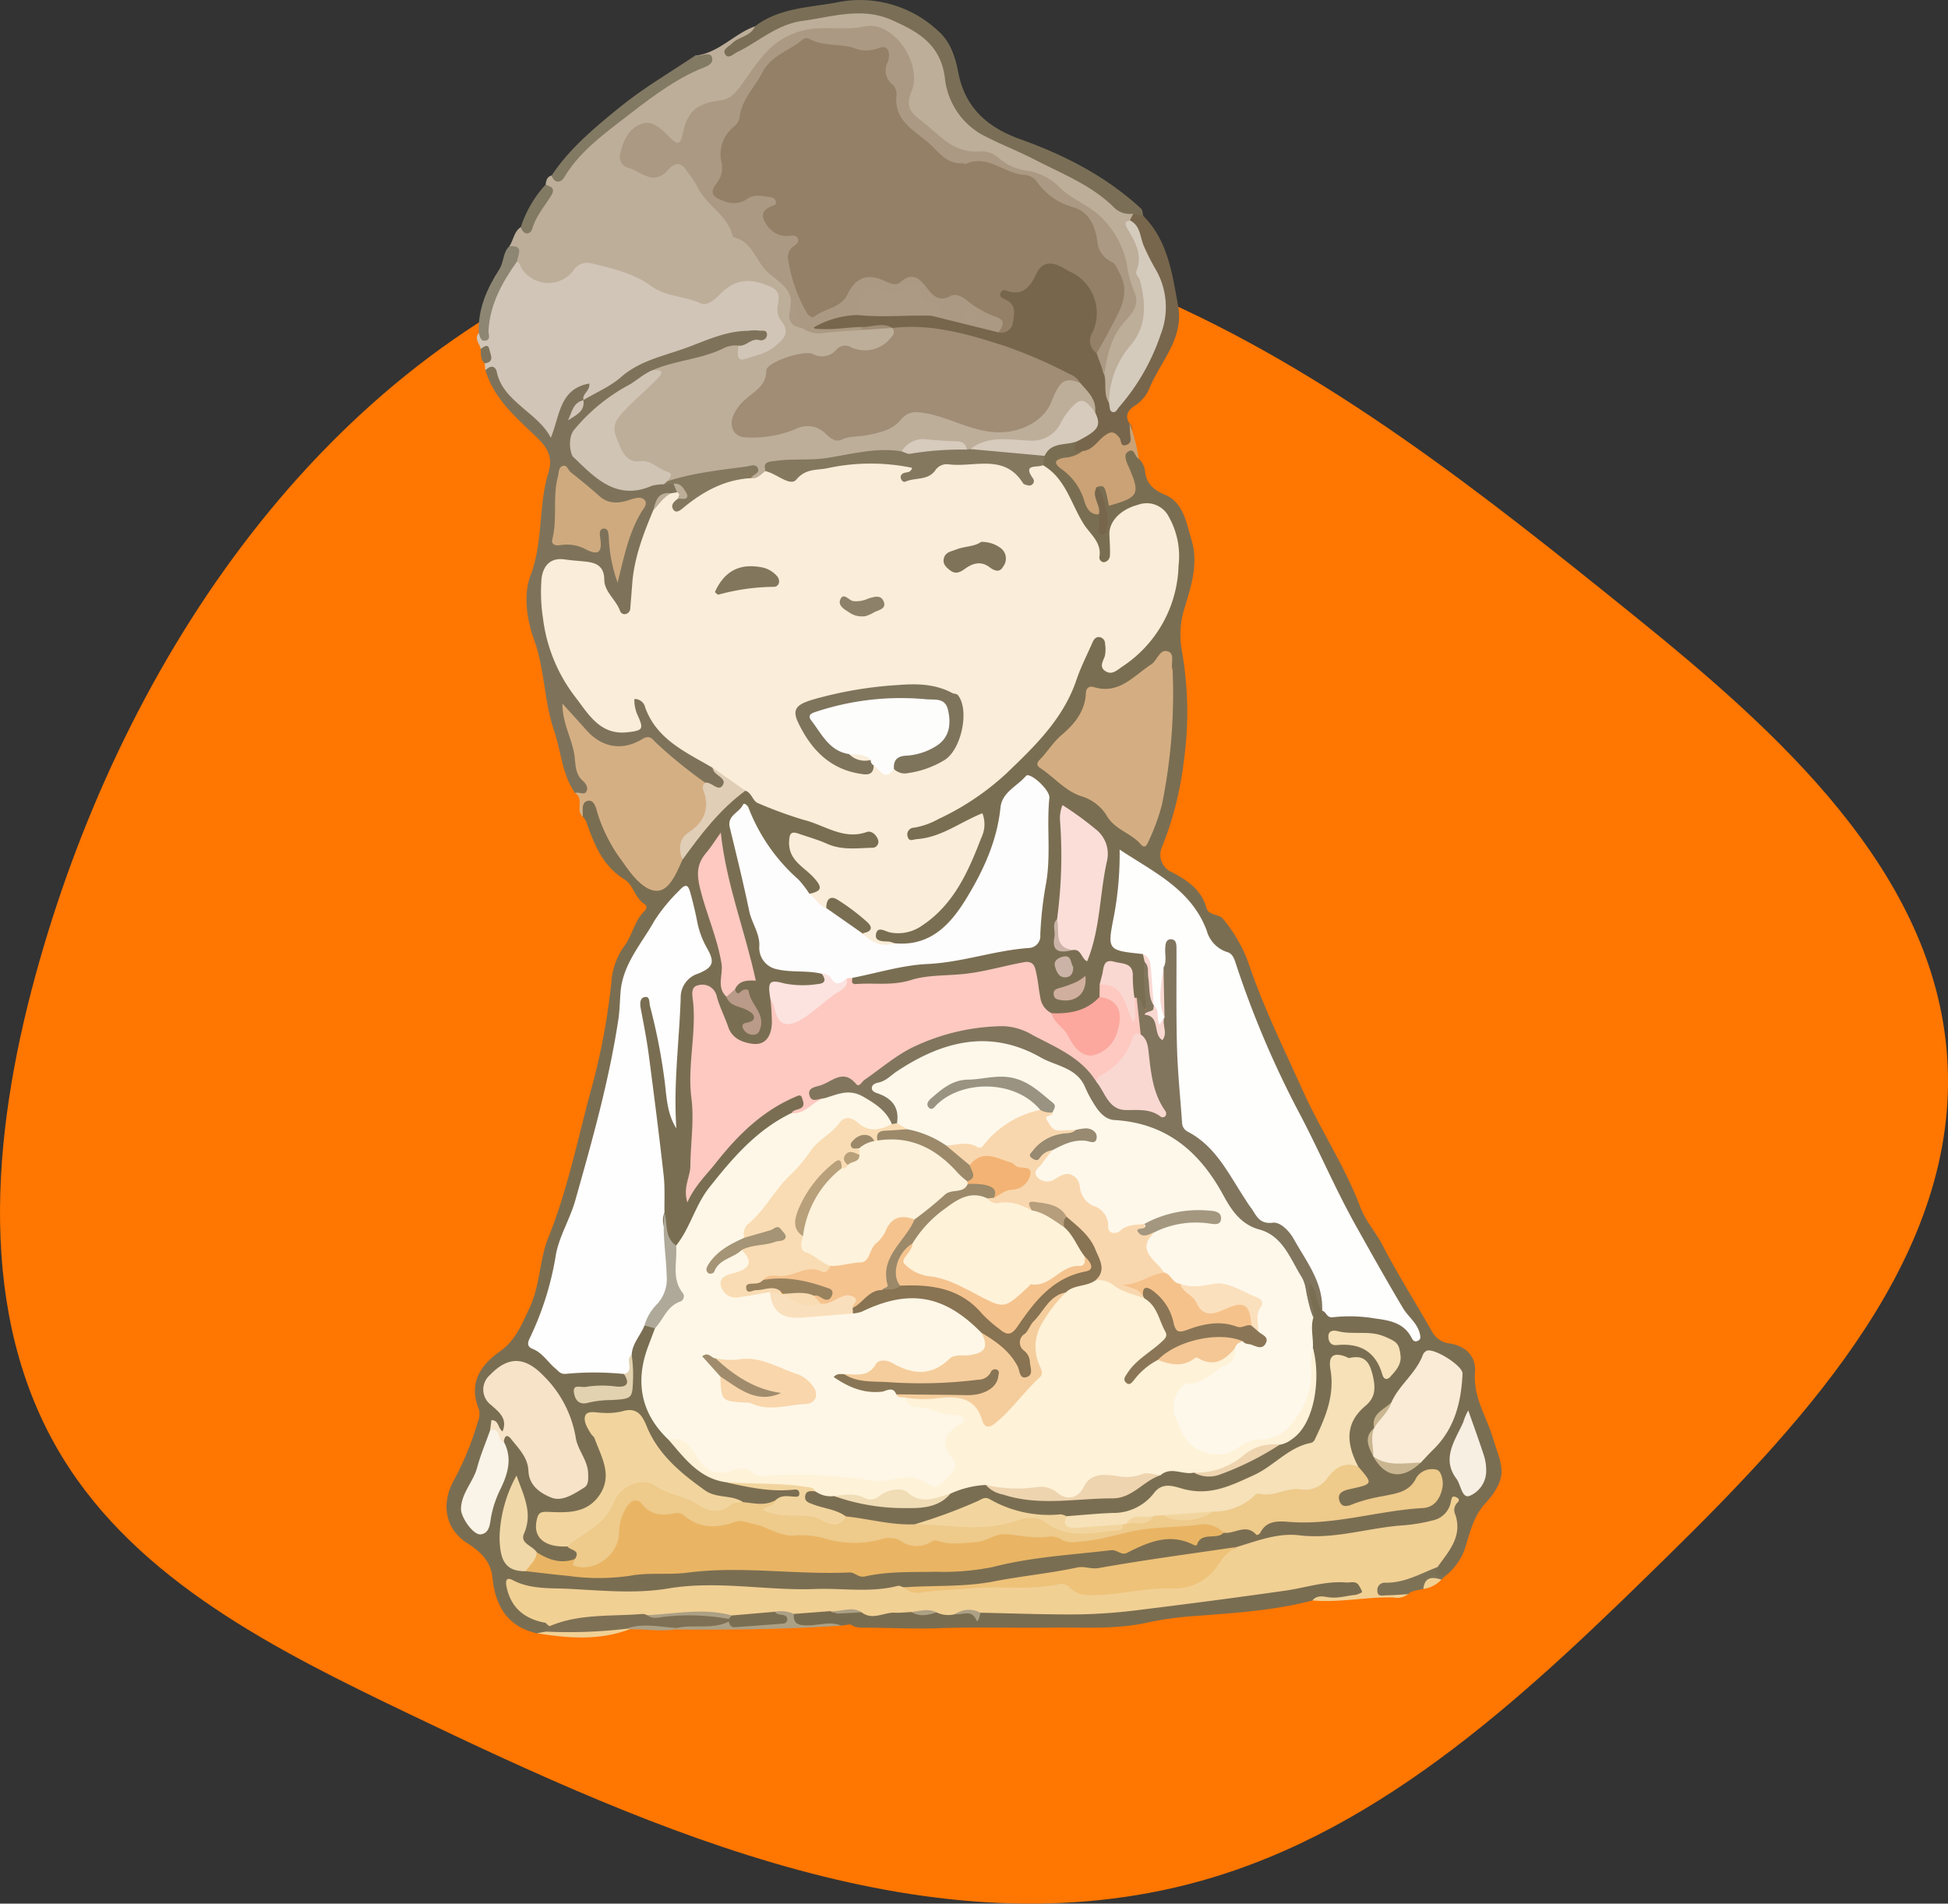 <svg xmlns="http://www.w3.org/2000/svg" xmlns:xlink="http://www.w3.org/1999/xlink" width="310" height="303" viewBox="0 0 310 303"><rect x="0" y="0" width="310" height="303" fill="#333333" stroke="none"/><defs><clipPath id="a"><rect width="310" height="268" fill="#ff7600"/></clipPath><clipPath id="b"><rect width="167.887" height="260.636" fill="none"/></clipPath></defs><g transform="translate(-230 -3949)"><g transform="translate(230 3984)"><g clip-path="url(#a)"><path d="M96.99,5.578C49.754,24.561,18.884,71.605,5.6,120.416c-6.9,25.34-9.417,53.989,4.274,76.451,12.053,19.777,34.177,30.846,55.151,40.9,39.574,18.98,83.674,38.435,125.991,26.636,29.6-8.253,52.787-30.514,74.631-51.976,22.327-21.937,46.344-48.049,44.226-79.152-2.01-29.523-26.884-51.747-50.016-70.428C235.838,43.458,211.317,23.98,182.9,11.776S121.418-4.239,96.99,5.578" transform="translate(0 0)" fill="#ff7600"/></g></g><g transform="translate(301.057 3949)"><g transform="translate(0 0)" clip-path="url(#b)"><path d="M14.353,669.773c-4.73-1.056-6.605-4.462-7.047-8.857-.273-2.717-2.043-4.216-4.031-5.5-3.674-2.366-4.1-6.529-2.052-10.076a47.425,47.425,0,0,0,3.708-9.052,3.461,3.461,0,0,0,.242-2.124c-1.74-4.151.211-7.054,3.335-9.255,2.522-1.777,3.5-4.389,4.7-6.914,1.688-3.551,1.559-7.635,3.01-11.236,3.172-7.877,4.758-16.19,7.016-24.318a105.478,105.478,0,0,0,3-16.282,11.1,11.1,0,0,1,1.986-5.665c1.349-1.722,1.632-4.066,3.259-5.639.3-.294.494-.832.09-1.083-1.558-.966-1.882-3.137-3.175-3.932-3.581-2.2-4.905-5.644-6.161-9.254a3.716,3.716,0,0,0-.552-.807,1.959,1.959,0,0,1-.089-2.081c.539-1,1.228-1.312,2.07-.288a11.013,11.013,0,0,1,1.377,2.861c1.549,3.638,3.39,7.062,6.652,9.528,1.716,1.3,2.234,1.31,3.557-.439A15.2,15.2,0,0,0,37,546.412c2.86-3.856,5.5-7.907,9.6-10.652a1.752,1.752,0,0,1,1.1-.436c4.684,3.126,10.1,4.458,15.327,6.264a5.638,5.638,0,0,0,3.145.126,2.2,2.2,0,0,1,2.846,1.711c.266,1.49-1.073,1.75-2.26,2-2.2.465-4.239-.217-6.3-.769-.712-.191-1.372-.584-2.094-.731-.975-.2-2.24-1.315-2.876-.238-.653,1.105.307,2.324,1.232,3.218.77.744,1.486,1.541,2.18,2.353,1.6,1.876,1.326,2.567-1.221,3.157-3.747-3.549-7.269-7.279-9.6-11.97-.238-.48-.251-1.331-.983-1.2-.678.119-1.005.882-1.108,1.516-.337,2.084.374,4.044.828,6.038,1.072,4.7,2.772,9.245,3.53,14.03.263,1.66,1.421,2.392,3.054,2.743,2.151.463,4.475-.273,6.495.98,1.119,1.339.528,2.086-.918,2.364a10.827,10.827,0,0,1-4.842.1c-1.949-.52-2.352.34-2.043,2.012a14.686,14.686,0,0,1,.292,2.943c-.017,2.759-.729,3.945-2.625,4.434a4.917,4.917,0,0,1-5.241-2.4,29.786,29.786,0,0,1-1.846-4.3,4.3,4.3,0,0,0-.925-1.722,1.2,1.2,0,0,0-1.33-.391.948.948,0,0,0-.525,1.031c.412,4.689-.441,9.345-.334,14.03a102.1,102.1,0,0,1-.654,16.03c3.214-3.418,5.879-7.618,9.726-10.792a25.668,25.668,0,0,1,5.827-3.644c.852-.385,1.858-1.192,2.529.158a1.767,1.767,0,0,1-1.036,2.613,3.527,3.527,0,0,0-.647.353,39.212,39.212,0,0,0-16.592,18.264c-.552,1.189-1.159,2.381-2.6,2.77-1.946-1.3-1.741-3.43-2.08-5.351a235.292,235.292,0,0,0-3.661-31.806,4.211,4.211,0,0,1-.066-1.473c.126-.772.416-1.484,1.3-1.584.846-.1,1.1.627,1.291,1.247a48.981,48.981,0,0,1,2.212,9.6c.291,2.773.759,5.526.88,7.535-.771-5.537.534-11.789.612-18.076a4.19,4.19,0,0,1,2.776-4.034c2.106-.829,2.256-2.052,1.23-3.847-1.246-2.181-1.5-4.686-2.115-7.07-.366-1.42-1.084-1.672-1.945-.49-3.7,5.08-7.884,9.806-8.286,16.681-.374,6.4-2.124,12.615-3.8,18.813-1.222,4.521-1.931,9.206-3.7,13.549-2.185,5.365-3.158,11.058-4.917,16.53a9.733,9.733,0,0,0-.437,1.413c-.215,1.363-2.15,2.563-.771,4.016,1.7,1.787,3.174,4,6.306,3.627a14.051,14.051,0,0,1,7.3.566c.73.545,1.146,1.25.641,2.108-.472.8-1.366.82-2.191.818-1.732,0-3.517-.529-5.134.691a14.551,14.551,0,0,0,6.994-.382c.811-.247.743-1.2.675-1.936-.12-1.3-.3-2.6-.388-3.909a6.549,6.549,0,0,1,2.564-5.017,1.97,1.97,0,0,1,1.788.5c.689,1.3-.166,2.364-.569,3.47-1.93,5.3-.716,9.911,2.962,14.011,2.689,2.734,5.118,5.822,9.171,6.689A47.618,47.618,0,0,0,55.1,646.4c.79-.017,1.506.211,1.491,1.193-.013.839-.632,1.065-1.342,1.083a6.953,6.953,0,0,0-2.634.406,7.292,7.292,0,0,1-5.367.335c-6.307-.637-10.57-4.464-14.282-9.156a8.223,8.223,0,0,1-1.19-1.862c-.508-1.192-.685-2.869-2.053-3.192a16.44,16.44,0,0,0-6.107.229c-1.3.193-.483,1.36-.106,1.964a15.62,15.62,0,0,1,2.155,5.736c.744,4.426-1.444,7.282-5.949,7.8-.978.112-1.966.158-2.95.231-.746.056-1.531.038-1.769.983a2.41,2.41,0,0,0,.557,2.066c.963,1.331,2.495,1.061,3.822,1.374,1.038.547,2.415.927,1.287,2.561-2.4,1.489-4.5.585-6.536-.821-2.014-1.192-2.852-2.815-2.084-5.181.627-1.93-.1-3.71-1.042-5.525a25.543,25.543,0,0,0-1.94,7.571c-.253,3.051.988,4.516,3.95,5.245a174.86,174.86,0,0,0,19.439.443c4.38-.162,8.645-1.278,13.1-.91a106.607,106.607,0,0,0,13.3.352c4.242-.18,8.531.784,12.756.224,5.366-.711,10.824.159,16.138-1.237a83.26,83.26,0,0,1,19.036-2.332c1.989-.053,3.744-1.128,5.707-1.408a18.915,18.915,0,0,1,5.627-.3c1.824.279,3.484-.781,5.269-.955,5.751-.9,11.387-2.769,17.338-2.076a8.391,8.391,0,0,0,2.935-.235,54.531,54.531,0,0,1,10.424-1.685,3.4,3.4,0,0,0,3.567-2.783,1.493,1.493,0,0,0-.57-1.745,1.216,1.216,0,0,0-1.582.278c-2.633,3.651-6.96,3.262-10.6,4.491-1.131.383-2.612.847-3.141-.786-.549-1.7.738-2.374,2.136-2.624,2.108-.376,1.919-1.3.727-2.556-1.892-3.653-2.389-7.144,1.023-10.3,1.633-1.51,1.4-3.392.716-5.262-.412-1.133-2.806-2.054-4.2-1.611-1.366.433-.925,1.607-.824,2.491a13.815,13.815,0,0,1-.891,6.521,9.92,9.92,0,0,1-4.281,5.369c-2.918,1.818-5.893,3.533-8.864,5.253-2.758,1.6-5.629,2.517-8.94,1.661-2.321-.6-4.635-.638-6.578,1.462a7.006,7.006,0,0,1-4.682,1.976c-2.783.211-5.558.554-8.358.519-2.757-.326-5.761.4-8.245-.907-3.8-2.005-7.1-1.177-10.623.58a28.949,28.949,0,0,1-5.389,1.672,36.858,36.858,0,0,1-10.863-1.318c-1.792-.827-3.789-1.071-5.57-1.926-.744-.357-1.563-.745-1.39-1.774a1.539,1.539,0,0,1,1.8-1.288c1.094.214,2.148.612,3.267.721a46.306,46.306,0,0,0,10.349,1.7c2.8.254,5.722-.034,8.044-2.1,1.817-.952,3.666-1.75,5.8-1.291,3.276,1.969,6.909,2.372,10.617,2.333,2.855-.031,5.7-.4,8.559-.418a7.861,7.861,0,0,0,5.185-1.921,16.1,16.1,0,0,1,2.97-1.693c1.765-1.068,3.623-.7,5.48-.359,2.855.92,5.4.182,7.855-1.353,1.858-1.163,3.916-1.966,5.819-3.057,3.674-1.8,5.1-4.944,5.177-8.823.04-2.026.67-4.09-.257-6.079a9.275,9.275,0,0,1,.117-5.254,27.236,27.236,0,0,1-.821-3.772c-.025-.58.111-1.184.75-1.376.685-.206,1.019.317,1.283.833.477.933.617,2,1.161,2.905.576.871,1.447.9,2.387.97,1.887.133,3.779.109,5.664.307a9.366,9.366,0,0,1,6.022,2.585c-1.121-2.167-2.837-3.9-3.928-6.074-3.238-6.458-7.313-12.453-10.287-19.086-1.7-3.794-3.751-7.473-5.669-11.19a153.755,153.755,0,0,1-8.53-20.18,6.5,6.5,0,0,0-2.581-3.752,7.079,7.079,0,0,1-2.831-3.654c-1.355-3.685-4.181-6.061-7.249-8.162a34.813,34.813,0,0,1-4.723-3.246c-.877,4.409-.762,8.675-1.793,12.764-.232.92.528,1.234,1.263,1.531,1.148.465,2.464.294,3.544.986a2.6,2.6,0,0,1,.55,1.372c.271,1.933-.562,3.9.269,5.844a1.3,1.3,0,0,1-.686,1.657c-1.161.5-1.163-.786-1.714-1.238a3.037,3.037,0,0,1-.4-.582,6.449,6.449,0,0,1-.462-2.357c-.093-1.352-.566-2.395-2.1-2.453-1.485-.057-1.488,1.2-1.772,2.174a3.774,3.774,0,0,0-.169.952,4.584,4.584,0,0,1-.392,1.9c-2.01,2.785-4.892,3.057-7.971,2.77-2.44-.8-2.613-3.042-2.885-5-.3-2.159-1.261-2.839-3.28-2.364C84.117,565.6,77.954,565.836,71.937,567a25.6,25.6,0,0,1-6.611-.067c-.8-.052-1.465-.408-1.048-1.443,1.031-1.513,2.727-1.243,4.21-1.608,6.518-1.605,13.4-1.145,19.783-3.487a8.328,8.328,0,0,1,2.936-.146,2.4,2.4,0,0,0,2.666-2.3,98.389,98.389,0,0,0,1.384-20.091,3.342,3.342,0,0,0-1.972-3.144c-1.374-.633-2.079.595-2.906,1.317-1.4,1.22-1.624,2.942-2.011,4.646-1.459,6.421-3.981,12.29-8.835,16.993a9.423,9.423,0,0,1-8.06,2.813c-.8-.188-1.641-.18-2.422-.443-.663-.223-1.2-.651-1.107-1.434a1.3,1.3,0,0,1,1.575-1.212c6.312,1.041,9.176-3.251,11.869-7.7a39.6,39.6,0,0,0,3.167-6.946c.241-.658.728-1.506.005-2.052-.575-.435-1.265.128-1.814.44a21.606,21.606,0,0,1-7.123,2.686c-.975.163-2.083.6-2.457-.766s.622-1.936,1.725-2.238a28.326,28.326,0,0,0,5.126-2.4c6.864-3.444,12.007-8.8,16.586-14.794,1.977-2.588,2.958-5.678,4.248-8.61a11.982,11.982,0,0,1,.552-1.373c.682-1.138.958-3.072,2.734-2.639,1.747.426,1.375,2.161,1.192,3.558-.065.5-.177,1.055.412,1.271.606.222,1.073-.239,1.578-.507,4.51-2.393,6.5-6.615,7.928-11.156,1.211-3.841,1.362-7.693-.684-11.393-.906-1.639-2.159-2.447-4.046-2.018-2.246.511-4.192,2.421-4.267,4.2-.048,1.144.264,2.309-.143,3.43a1.692,1.692,0,0,1-1.372,1.275c-.67.071-1.039-.407-1.28-.962a53.8,53.8,0,0,0-8.648-14.433c-.216-.246.071.054-.121-.217a3.958,3.958,0,0,1,.021-1.912c1.033-2.373,3.2-2.281,5.255-2.412,1.035.285.711,1.452,1.306,2.031-.5,1.375-2.156.969-3.241,2.147,3.344,1.618,3.27,5.708,6.027,7.775a2.44,2.44,0,0,1,.408,1.349,15.864,15.864,0,0,0-1.079-5.877c1.165-1.46,1.67-.512,2.2.572.275.566-.2,2.067,1.261,1.314,1.039-.534,2.724-.8,1.988-2.731a18.688,18.688,0,0,1-1.063-2.729c-.187-.889-.35-1.9.747-2.3,1.426-.523,1.095,1.016,1.635,1.548a3.076,3.076,0,0,1,1,1.931c.233,1.962,1.208,2.979,3.159,3.792,2.983,1.242,3.43,4.489,4.26,7.247,1.093,3.632-.008,7.127-1.044,10.554a14.041,14.041,0,0,0-.5,7.046,56.331,56.331,0,0,1,.236,18.1,52.253,52.253,0,0,1-3.446,13.236,3.019,3.019,0,0,0,1.613,3.911c2.459,1.268,4.675,2.778,5.49,5.622.4,1.406,2.005.922,2.7,1.859a24.154,24.154,0,0,1,3.912,6.7c2.375,7.126,5.7,13.857,8.793,20.695,2.827,6.259,6.672,12,9.1,18.434.849,2.251,2.475,4.006,3.568,6.118,2.448,4.732,5.336,9.235,7.949,13.885a3.653,3.653,0,0,0,2.833,1.711c2.661.482,4.089,2.239,3.9,4.6-.319,4.028,1.928,7.17,2.943,10.726.47,1.646,1.24,3.295,1.274,4.955.04,1.955-1.337,3.8-2.507,5.065-2.036,2.2-2.522,4.844-3.359,7.415a9.524,9.524,0,0,1-3.054,4.212c-1.412.56-2.209.325-1.845-1.419,2.11-2.872,3.739-5.9,2.881-9.3a4.434,4.434,0,0,1-3.171,2.577c-3.015.939-6.194.644-9.222,1.354-4.741,1.111-9.517,1.021-14.348,1-2.577-.009-5.221,1.109-7.819,1.8a214.151,214.151,0,0,1-21.659,3.332c-6.92.784-13.79,1.859-20.674,2.859-3.361.488-6.727-.156-10.079.2a195.2,195.2,0,0,1-23.4.073c-3.273-.154-6.547-1.01-9.824-.4-6.117,1.133-12.272.747-18.427.725a76.687,76.687,0,0,1-10.692-.98,4.161,4.161,0,0,0,2.857,4.086c.913.327,1.957.439,2.514,1.413a1.7,1.7,0,0,1-.082,1.6,1.916,1.916,0,0,1-1.624.217" transform="translate(0 -409.814)" fill="#7a6e52"/><path d="M98.148,17.334c3.761-.382,6.19-3.481,9.551-4.678.461,1.1-.457,1.439-1.089,1.877a15,15,0,0,0-2.691,1.927,11.686,11.686,0,0,0,2.831-1.443c5.02-4.093,11.181-4.6,17.194-5.073,3.519-.277,6.762,1.488,9.912,3.255,3.1,1.742,3.79,4.5,4.711,7.509,1.222,3.987,3.039,7.343,7.427,9.387,6.646,3.1,13.652,5.785,19.177,10.9.87.806,2.075.415,2.826,1.238a2.61,2.61,0,0,1-.2,1.408,1.67,1.67,0,0,0,.1,1.42c1.82,3.831,1.791,8.006,2.162,12.09a9.294,9.294,0,0,1-2.485,7.221,12,12,0,0,0-2.658,5.72c-.187.881.049,2.027-1.136,2.479-1.383-1.059-.892-2.645-1.145-4.021a15.623,15.623,0,0,1,3.631-9.612,3.921,3.921,0,0,0,.9-4.529,7.026,7.026,0,0,1-.723-2.606,11.762,11.762,0,0,0-5.666-9.635c-3.4-2.135-6.181-5.5-10.536-6.1a6.616,6.616,0,0,1-3.965-1.824,3.447,3.447,0,0,0-2.475-.98c-5.2.1-8.34-3.4-11.615-6.624a2.9,2.9,0,0,1-.447-3.021c1.433-5.323-.941-10.084-6.173-9.949-4.2.108-8.779-1.257-12.931,1.392a21.427,21.427,0,0,0-5.422,5.612c-1.721,2.272-3.247,4.355-6.57,4.547-1.739.1-3.027,1.836-3.644,3.666-1.144,3.395-1.14,3.4-4.145,1.221-2.663-1.928-5.117-.946-5.766,2.293a1.97,1.97,0,0,0,.732,2.176,4.869,4.869,0,0,0,5.87.287c1.42-1.01,2.666-.955,3.617.446,1.986,2.925,4.23,5.631,6.467,8.361,2.417,2.95,4.978,5.763,7.555,8.56,1.006,1.091,2.182,2,2.6,3.508a3.77,3.77,0,0,1,.036,1.716c-.428,1.642.258,2.511,1.837,2.826,2.9,1.137,5.807-.031,8.708.035a31.508,31.508,0,0,1,4.5-.157,2.083,2.083,0,0,1,.722.3c.623,1.942-1.3,4.133-3.815,4.317-.823.06-1.681-.336-2.443-.19-3.283.63-6.633.757-9.9,1.334a4.475,4.475,0,0,0-3.951,3.572c-.2,1.046-1.339,1.618-2.132,2.325a9.392,9.392,0,0,0-2.3,2.544c-.849,1.637-.291,2.741,1.566,2.907a18.2,18.2,0,0,0,7.474-1.26c1.352-.459,2.757-.709,3.759.173,2.708,2.383,5.619,1.189,8.4.623a8.435,8.435,0,0,0,4.713-2.523,2.7,2.7,0,0,1,2.926-.82,74.844,74.844,0,0,1,7.77,2.287c3.734,1.546,7.548.924,11.089-1.038a2.767,2.767,0,0,0,1.1-1.593,17.714,17.714,0,0,1,1.382-2.887c1.379-2.316,1.781-2.422,4.316-1.152,1.5,1.266,3.18,2.447,2.336,4.84-.089.154-.236.319-.358.275-2.991-1.069-2.963-1.055-4.61,1.722a6.057,6.057,0,0,1-6.1,3.262c-3.018-.211-6.088-.286-8.946,1.082a1.554,1.554,0,0,1-.7-.045c-3.636-1.568-7.207-1.984-10.615.593a87.046,87.046,0,0,0-14.043,1.618,31.327,31.327,0,0,1-3.661-.037c-1.2.069-2.5-.079-3.263,1.2-.658.841-1.352,1.607-2.582,1.144-.119-1.75-1.367-1.543-2.446-1.27-3.167.8-6.489.772-9.6,1.842a1.688,1.688,0,0,1-1.2-.042c-.7-1.978-2.564-2.29-4.2-2.676-4.4-1.034-6.033-5.2-3.513-8.86,1.192-1.733,2.953-2.788,4.328-4.282.689-.748,1.292-1.429.87-2.521a1.67,1.67,0,0,1,.99-.7,103.5,103.5,0,0,0,10.874-3.144,2.3,2.3,0,0,1,1.456.013c1.517,1.8,2.6,1.864,5.16.345,1.665-.989,2.381-2.221,1.217-4.062a2.671,2.671,0,0,1-.376-1.419c0-1.4.169-2.758-1.55-3.506a5.763,5.763,0,0,0-5.424.322,14.829,14.829,0,0,0-1.7,1.419c-1.006.773-2.184,1.52-3.4,1.027-2.81-1.134-6-1.208-8.531-3.083-2.466-1.829-5.41-2.29-8.287-2.966-1.35-.317-2.1.541-3,1.284-3.509,2.895-7.217,2.009-9.235-2.143a4.361,4.361,0,0,0-.97-2.646c.667-.981.72-2.33,1.826-3.047.494.034,1.084.08,1.316-.4a34.6,34.6,0,0,1,2.881-4.77c.408-.586-.111-1.068-.256-1.589.105-.626.2-1.26.959-1.452a.974.974,0,0,0,1.293-.257c4.615-4.974,9.314-9.836,15.428-13.064,2.6-1.373,4.173-4.4,7.745-4.3-.411-1.215-1.383-.863-1.648-1.45" transform="translate(-58.606 -8.47)" fill="#bdae9a"/><path d="M71.3,1654.671c-3.23-.6-5.424-2.308-6.142-5.662-.2-.916-.125-1.7.949-1.133,2.9,1.525,6.07,1.236,9.11,1.4,5.2.277,10.541.792,15.611-.06,7.893-1.325,15.616.373,23.4.081,4.387-.165,8.821.622,13.175-.5.275-.071.625.149.94.234a19.528,19.528,0,0,0,6.845.162c5.643-.491,11.309-.625,16.942-1.226a3.3,3.3,0,0,1,2.179.175c3.559,2.33,7.309,1.152,11,.628a20.749,20.749,0,0,1,3.919-.247c3.782.176,7.076-.938,9-4.387.807-1.45,2.217-.782,3.122-1.53,3.252-.972,6.523-2.269,9.942-1.857,5.722.689,11.128-1.252,16.715-1.6a27.628,27.628,0,0,0,4.833-.853,3.649,3.649,0,0,0,2.591-2.961c.144-.573.179-.962.871-.63.536.256.47.568.09.915a1.645,1.645,0,0,0-.255,1.852c1.145,3.512-1.066,5.833-2.838,8.322-2.192,2.213-5.129,2.708-8.271,3.381,1.292.78,2.7-.128,3.587.936a2.8,2.8,0,0,1-2.325.528c-4.312-.114-8.581.868-12.9.476.146-1.3,1.233-1.206,2.052-1.214a46.023,46.023,0,0,0,5.477-.522,17.16,17.16,0,0,0-6.24-.176c-8.536,1.744-17.2,2.492-25.815,3.659a145.032,145.032,0,0,1-27.982.8,6.919,6.919,0,0,0-4.285.142,4.934,4.934,0,0,1-3.168-.154c-1.282-.534-2.585-.166-3.881-.079-2.708-.175-5.4,1.295-8.121.077-1.585-.734-3.2-.184-4.8-.1a53.353,53.353,0,0,1-5.573.284,9.79,9.79,0,0,0-3.417-.157c-2.208.244-4.42.418-6.641.462-4.382-1.179-8.779-.125-13.167-.079a21.2,21.2,0,0,0-8.22.5c-2.418.655-5.052-.529-7.378,1-.515.338-.559-.627-.925-.884" transform="translate(-55.589 -1396.377)" fill="#f1d094"/><path d="M39.486,284.83c.514.234.525.8.8,1.191a5.05,5.05,0,0,0,8.146.3,2.6,2.6,0,0,1,2.929-1.2c3.307.825,6.66,1.538,9.517,3.63,2.295,1.68,5.282,1.563,7.823,2.73.921.423,2.165-.447,2.992-1.328,2.749-2.927,5.427-2.574,8.412-1.179,1.161.543,1.1,1.632.948,2.558a3.106,3.106,0,0,0,.361,2.578c1.721,2.018.527,3.091-1.041,4.347-1.342,1.076-3,1.338-4.475,1.859-1.654.583-1.232-1.1-1.179-2.1a5.9,5.9,0,0,1,2.877-1.769c-2.837.572-5.858.149-8.516,1.729a7.912,7.912,0,0,1-2.26.94c-5.538,1.251-10.242,4.151-14.787,7.38a2.619,2.619,0,0,1-1.554.651.982.982,0,0,1-.593-.335c-.272-.478,0-.954.018-1.608-2.6,1.23-2.989,3.728-3.779,5.952-.237.666-.12,1.579-1.072,1.721-.741.111-1.176-.505-1.577-1.008-2.036-2.552-5.119-4.045-6.86-6.929-.59-.976-.641-2.483-2.153-2.776l-.113-1.117c.254-.9.425-1.774-.644-2.3-.1-.848-1.1-1.589-.3-2.541.695.107.81-.339.835-.874.167-3.655,2.431-6.5,3.757-9.712.245-.593.638-1.2,1.489-.782" transform="translate(-28.275 -243.203)" fill="#d1c5b7"/><path d="M42.44,367.062c.753-.819,1.589-.8,1.823.279.569,2.622,2.407,4.187,4.277,5.813,1.526,1.327,3.187,2.53,4.318,4.629,1.447-3.527,1.368-7.8,6.126-8.626.131,1.223-1.218,1.617-.918,2.649-.655.734-1.009,1.676-1.765,2.443a12.741,12.741,0,0,0,1.736-2.468c2.01-1.2,4.249-2.13,5.979-3.645,2.975-2.605,6.645-3.324,10.159-4.583,3.285-1.177,6.423-2.764,10.036-2.784a7.155,7.155,0,0,1,1.68-.054c.506.115,1.319-.22,1.369.616a.932.932,0,0,1-1.2.913c-1.341-.381-2.126,1.081-3.366.871a4.369,4.369,0,0,0-2.579.539c-3.519,1.657-7.49,1.824-11.044,3.361-.877,1.475-2.459,2.14-3.807,2.923a38.17,38.17,0,0,0-6.6,5.091,4.492,4.492,0,0,0-1.753,4.326c.141.832.107,1.481.887,2.017.941.647,1.729,1.5,2.612,2.238a7.426,7.426,0,0,0,7.367,1.48,6.946,6.946,0,0,1,3.153-.344,4.363,4.363,0,0,0,1.427.2,1.175,1.175,0,0,1,.829,1.452,1.1,1.1,0,0,1-.851.569c-1.813.041-2.388,1.28-2.681,2.79a43.994,43.994,0,0,0-3.5,14.025c-.1.926.03,2.149-1.234,2.427-1.238.271-1.658-.829-2.172-1.644a19.2,19.2,0,0,1-1.969-3.687c-.843-2.339-5.52-3.841-7.564-2.438A2.987,2.987,0,0,0,51.992,401c-.173,8.595,2.708,15.913,9.114,21.756a4.69,4.69,0,0,0,2.381,1.2c2.27.41,2.762-.08,2.335-2.341-.165-.876-.549-1.938.415-2.463.894-.486,1.653.282,1.935,1.043,1.621,4.382,5.677,6.2,9.051,8.73.522.392,1.146.643,1.655,1.07a3.724,3.724,0,0,1,.494.527c.649.861,1.945,1.684,1.071,2.863s-2.034.158-3.05-.176c-2.606-1.708-5.262-3.347-7.317-5.776a2.236,2.236,0,0,0-2.833-.807c-3.939,1.747-7.173.684-9.853-2.556a25.217,25.217,0,0,0-2.085-2.173c1.867,3.271,1.376,7.258,3.352,10.5a1.66,1.66,0,0,1,.1,2.07c-.612.652-1.35-.059-2.036-.121-2.1-2.969-2.212-6.613-3.34-9.912-1.61-4.708-1.486-9.779-3.206-14.54-1.143-3.164-1.728-7.121-.558-10.185,2.047-5.365,1.225-11.045,2.845-16.322.85-2.77-.378-4.283-2.1-5.922-3.2-3.035-6.565-5.96-7.913-10.408" transform="translate(-36.255 -308.108)" fill="#7e735a"/><path d="M447.224,257.378c.374,1.477-.168,3.106.743,4.494.458.178.928.423,1.319-.108,4.089-5.56,8.526-11.118,6.312-18.665-.922-3.143-2.68-6.058-3.939-9.13-.152-.372-.436-.7-.368-1.137l.528-1.065c.7-.682,1.108.043,1.6.34,3.928,3.955,4.6,9.178,5.545,14.287.955,5.138-2.665,8.731-4.469,12.923a5.984,5.984,0,0,1-2.4,3c-.881.519-1.756,1.528-.858,2.824.557.515.316,1.215.4,1.831.091.7.277,1.477-.579,1.928-.89.469-1.309-.145-1.808-.706-1.51-1.7-2.419.31-3.485.736-.667.267-1.057,1.208-2.009.611-1.795.17-1.421-.65-.737-1.613.757-1.611,3.165-2.226,2.743-4.547.241-2.112-1.228-3.349-2.419-4.728-8.675-4.059-17.409-7.926-27.221-8.206a5.823,5.823,0,0,1-2.627-.491l-.007-.01c-1.71-.5-3.4.125-5.1.089-1.958.143-3.913.3-5.871.422-.539.034-1.24.269-1.478-.459-.263-.806.393-1.181.982-1.457a11.526,11.526,0,0,1,5.679-1.248c3.813.282,7.64-.361,11.448.134,3.945.161,7.5,2.132,11.41,2.475,1.754-.855,2.061-2.046.894-3.577-.472-.62-1.458-1.014-1.092-2.006.414-1.123,1.463-.823,2.333-.816,1.43.012,2.179-.906,2.885-1.967,1.774-2.666,2.772-2.915,5.712-1.511,4.759,2.272,6.3,5.721,4.714,10.785a3.381,3.381,0,0,0,.411,3.023c.725,1.078.151,2.451.811,3.544" transform="translate(-342.542 -197.75)" fill="#77664c"/><path d="M128.645,782.8c.585-.292,1.418.411,1.793-.245.352-.614-.075-1.28-.589-1.737-1.332-1.184-1.084-2.89-1.361-4.368-.487-2.61-1.891-4.947-1.851-7.891,1.246,1.381,2.506,2.748,3.734,4.145,2.476,2.817,5.726,3.475,8.995,1.479,1.136-.694,1.578.021,2.04.487a73.573,73.573,0,0,0,7.944,6.468c1.1,3.424,1.319,6.531-2.331,8.8a3.618,3.618,0,0,0-1.282,3.456c-.956,2.107-2.109,5.062-4.206,4.951-2.036-.107-3.916-2.568-5.28-4.556a25.409,25.409,0,0,1-4.044-7.807c-.2-.756-.513-2.124-1.454-1.969-1.22.2-.814,1.573-.894,2.512-1.225-.975.294-2.844-1.216-3.726" transform="translate(-108.182 -656.56)" fill="#d5af84"/><path d="M448.887,1732.941c5.223.1,10.447.316,15.668.266a88.188,88.188,0,0,0,9.81-.736q11.539-1.41,23.049-3.045c3.225-.456,6.357-1.567,9.683-1.3.641.051,1.366-.25,1.881.276a4.965,4.965,0,0,1,.67,1.256,3.718,3.718,0,0,1-1.048.442c-1.457.128-2.863.614-4.387.368-.8-.128-1.816-.34-2.495.526-6.037,1.594-12.242,1.964-18.425,2.453a53.294,53.294,0,0,0-7.642,1.021c-5.119,1.177-10.177.771-15.311.841-5.937.08-11.878-.113-17.817.09-4.24.144-8.492-.076-12.739-.085a3.161,3.161,0,0,1-1.592-.508c-.5-.448-1.185-.542-1.708-.925-.389-.285-.829-.65-.056-1.038,1.189.055,2.383-.524,3.565.039,1.741,1.331,3.516-.03,5.275.055.878.042,1.764-.068,2.646-.109,1.33.468,2.681-.244,4.014.071a4.3,4.3,0,0,0,2.943.266c1.3-.692,2.681-.063,4.014-.218" transform="translate(-363.923 -1476.247)" fill="#796d51"/><path d="M370.052,34.359l-1.6-.34a3.577,3.577,0,0,1-3.186-1.126c-3.536-3.448-8.093-5.215-12.383-7.431-2.851-1.473-5.891-2.625-8.662-4.12a11.729,11.729,0,0,1-5.724-8.806c-.642-5.47-4.266-7.479-8.474-9.346-4.773-2.118-9.436-.506-14.191.135-4.123.556-6.983,3.332-10.461,5-.567.272-1.38,1.194-1.894.248-.4-.733.622-1.149,1.123-1.657,1.088-1.1,2.982-1.107,3.668-2.73,3.892-2.982,8.7-2.965,13.183-3.833a18.192,18.192,0,0,1,16.019,4.627c1.886,1.664,2.678,4.1,3.142,6.54,1.077,5.661,4.675,8.786,9.917,10.66,7.029,2.513,13.623,5.9,19.174,11.026.254.235.24.761.352,1.151" transform="translate(-259.172 -0.002)" fill="#7a6f56"/><path d="M669.758,466.845c1.554-.125,2.324-1.516,3.37-2.336,1.179-.924,1.675-.791,2.5.206.335.4.081,1.565,1.187,1.127.832-.329.585-1.047.531-1.688-.049-.569-.07-1.141-.1-1.711a26.648,26.648,0,0,1,1.451,5.617c-.661-.27-.646-1.865-1.755-1.075-.643.458-.256,1.349,0,2.04.028.076.079.143.112.217,1.948,4.464,1.7,4.962-3.093,6.31-.663-3.286-.663-3.286-1.917-3,.26,1.446,1.334,2.834.313,4.372-1.451.053-1.957-1-2.3-2.1a9.508,9.508,0,0,0-3.558-5.044c-1.093-.788-1.586-1.5.368-1.877a5.142,5.142,0,0,0,2.9-1.063" transform="translate(-568.544 -395.052)" fill="#caa276"/><path d="M137.581,59.475c.932.122,2.373-.733,2.7.244.4,1.222-1.209,1.574-2.076,1.954-4.6,2.019-8.506,5.168-12.4,8.163-3.323,2.557-6.794,5.221-9.042,9.013-.491.828-1.519,1.069-2-.3,2.873-4.333,6.824-7.6,10.794-10.834,3.777-3.076,7.991-5.528,12.024-8.238" transform="translate(-98.039 -50.611)" fill="#837a64"/><path d="M41.209,271.308c-2.359,3.324-4.3,6.817-4.53,11.022-.031.565.452,1.477-.573,1.581-.716.073-.78-.712-.977-1.237-.167-3.766,1.317-7.094,3.254-10.1.785-1.218.556-2.716,1.613-3.7,2.42-.2,1.371,1.338,1.213,2.428" transform="translate(-29.998 -229.682)" fill="#8d8673"/><path d="M1021.372,1715.835c-1.141.066-2.282.169-3.424.184-.577.007-1.45.329-1.465-.729a1.157,1.157,0,0,1,1.209-1.28c3.074.095,5.641-1.447,8.364-2.492-.762,1.528.333,1.39,1.26,1.405l-.642.605a4.8,4.8,0,0,0-2.874,1.479c-.826.227-1.748.172-2.427.828" transform="translate(-868.35 -1462.097)" fill="#7d7256"/><path d="M266.17,1759.963a4.973,4.973,0,0,1,3.005.349c1.235,1.343,2.833.928,4.366.956,1.108.021,2.48-.661,3.165.908-8.766.594-17.544.669-26.325.61a1.142,1.142,0,0,1,.4-.645c2.54-.872,5.246-.316,7.819-.9a15.217,15.217,0,0,0,7.6-.306c.638-.178-.623-.611-.036-.97" transform="translate(-213.893 -1503.425)" fill="#aca085"/><path d="M386.773,1762c-1.771-.747-3.557-.032-5.335-.035-1.292,0-2.364-.135-2.2-1.829l5.852-.446c.282.3.753.091,1.032.393.544.766,2.3.047,2.106,1.719l-1.459.2" transform="translate(-323.96 -1503.252)" fill="#786c50"/><path d="M85.077,201.664c.873.324,1.639.569.852,1.815-1.059,1.676-2.363,3.19-2.964,5.192-.286.953-1.376,1.157-1.83-.243a18.471,18.471,0,0,1,3.941-6.763" transform="translate(-69.312 -172.276)" fill="#827a63"/><path d="M98.491,1777.129l1.468-.261c4.136-1.147,8.382-.725,12.59-.884a1.585,1.585,0,0,1,.76.5c-4.869,1.85-9.835,1.442-14.818.64" transform="translate(-84.138 -1517.169)" fill="#f1d094"/><path d="M196.891,1772.086l-.559-.076c.018-.165,0-.389.1-.464,1.5-1.1,6.388-.884,7.931.34l-.156.242c-2.441.353-4.878-.069-7.317-.042" transform="translate(-167.72 -1512.767)" fill="#aca085"/><path d="M37.248,378.244c.508-.288,1.18-.99,1.4.124.145.741.914,1.962-.754,2.178-.748-.618-.549-1.5-.644-2.3" transform="translate(-31.82 -322.709)" fill="#7e735a"/><path d="M1066.688,1725.29c.214-1.94,1.422-1.948,2.875-1.48a4.856,4.856,0,0,1-2.875,1.48" transform="translate(-911.239 -1472.381)" fill="#f1d094"/><path d="M123.907,506.576l.924-.152c1.054.008.582.684.528,1.176-.179.6.035.748.558.443,1.275-.743,2.4-1.715,3.672-2.464a9.366,9.366,0,0,1,7.018-1.418c1.049.212,1.571-.695,2.33-1.1.329-.013-.051-.157.233-.043,3.236,1.306,6.063-.576,9.062-1.118a37.291,37.291,0,0,1,12.7-.4c1.367.221,1.981.664,1.1,2.461,6.283-2.983,12.324-4.637,18.281.072.305-1.507.82-2.762,2.738-1.934,3.665,2.112,4.488,6.244,6.563,9.462.992,1.538,2.83,2.859,2.439,5.144a.756.756,0,0,0,.722.847,1.118,1.118,0,0,0,.948-1.018c.058-1.141-.049-2.29-.081-3.436-.058-2.008,1.755-3.961,4.534-4.679a3.948,3.948,0,0,1,4.953,1.96,12.765,12.765,0,0,1,1.513,7.747A19.844,19.844,0,0,1,195.64,534.2c-.827.576-1.619,1.348-2.634.688s-.4-1.527-.093-2.388a5.245,5.245,0,0,0,.035-1.948,1.037,1.037,0,0,0-.831-1.075c-.571-.1-.919.287-1.127.76-.885,2.014-1.9,3.988-2.6,6.065-2.084,6.17-6.606,10.517-11.1,14.828a41.877,41.877,0,0,1-10.826,7.283,12.153,12.153,0,0,1-3.907,1.392,1.073,1.073,0,0,0-1.033,1.387c.244.928.827.479,1.506.43,3.892-.279,6.912-2.744,10.4-4.113a4.869,4.869,0,0,1-.188,3.932c-2.061,5.377-4.384,10.616-9.412,13.945a6.6,6.6,0,0,1-5.128,1.085c-.76-.167-2.007-1.085-2.214.341-.168,1.154,1.152,1.069,2.049,1.122a4.027,4.027,0,0,1,.908.272c-2.149,1.226-3.015,1.052-5.2-1.04.771-1.588-.017-2.65-1.331-3.317-1.364-.692-2.451-2.839-4.428-1.068a2.75,2.75,0,0,1-2.6-2.457c2.066-.425,2.118-1.03.658-2.627-1.507-1.647-3.971-2.674-3.875-5.641.051-1.572.467-1.67,1.656-1.255,1.467.512,2.976.93,4.388,1.564,2.342,1.05,4.772.694,7.183.634a.945.945,0,0,0,.957-1.177c-.24-.848-1.061-1.6-1.83-1.328-3.714,1.328-6.778-1.154-10.014-1.927a68.119,68.119,0,0,1-7.266-2.654c-.871-.323-1.007-1.676-2.044-2-2.386-.325-3.618-2.3-5.268-3.68-4.195-2.459-8.8-4.444-10.657-9.546a1.7,1.7,0,0,0-1.73-1.363,5.871,5.871,0,0,0,.57,2.694c.967,2.133.716,2.327-1.7,2.6-4.357.486-6.22-2.965-8.225-5.557a25.634,25.634,0,0,1-5.184-12.584,26.914,26.914,0,0,1-.229-6.319c.218-1.876,1.29-3.4,3.661-3.055,1.052.152,2.115.226,3.173.329,1.766.171,3.121.645,3.143,2.875.019,1.991,1.882,3.2,2.51,4.979a.763.763,0,0,0,1,.483.963.963,0,0,0,.639-.955c.109-1.306.209-2.613.311-3.92.321-4.12,1.784-7.911,3.365-11.668.67-1.168,1.18-2.505,2.814-2.65" transform="translate(-88.151 -428.063)" fill="#faedd9"/><path d="M217.094,1246.108c-4.319-4.107-5.33-9.109-3.24-14.753.366-.988.744-1.972,1.116-2.957.362-1.686.746-3.315,2.611-4.094,1.059-.443.77-1.275.57-2.257-.46-2.252-1.179-4.585.18-6.817,2.244-2.793,3.016-6.38,5.276-9.24,3.725-4.715,7.553-9.188,13.086-11.851,2.14-.156,2.963-2.695,5.113-2.836,5.105-2.074,9.615-.214,11.038,4.543a3.777,3.777,0,0,1-5.135.83c-1.677-1.026-2.709-.7-4.056.576a60.556,60.556,0,0,0-9.642,11.051,8.616,8.616,0,0,1-2.066,2.094,7.813,7.813,0,0,0-2.5,3.587c-1.543,1.682-3.912,2.345-5.448,4.459,1.74-1.21,3.1-2.6,5.121-2.724,1.684,1.5,1.64,2.937-.134,4.036a15.6,15.6,0,0,1-1.578.666c-.45.215-.928.483-.905,1.039.027.663.562.972,1.136,1.125a5.336,5.336,0,0,0,2.9-.125c1.024-.3,2.06-.625,3.019.2,1,2.771,3.05,3.579,5.825,3.269,2.273-.254,4.563-.368,6.847-.521a47.974,47.974,0,0,1,8.526-2.177c5.378-.554,9.423,1.374,12.643,5.494,1.281,2.763.618,4.111-2.4,4.565a10.055,10.055,0,0,0-4.076,1.526,7,7,0,0,1-6.822.508c-1.8-.783-3.31-1.17-4.857.541-1,1.106-2.473.481-3.753.416a2.677,2.677,0,0,1-1.278-.168,10.728,10.728,0,0,0,7.139,1.719c.877-.135,1.784-.316,2.458.532a16.221,16.221,0,0,0,1.464,1.008c1.977,1.536,4.516,1.248,6.716,2.069.895.334,2.148.14,2.473,1.271.306,1.064-.765,1.509-1.449,2.051-1.326,1.052-1.116,2.354-.4,3.527,1.064,1.734.6,3.049-.675,4.392a3.337,3.337,0,0,1-4.413.825,4.058,4.058,0,0,0-2.616-.543c-5.353,1.007-10.609-.6-15.927-.553-1.717.014-3.437-.1-5.157.049a5.844,5.844,0,0,1-3.374-.393,4.778,4.778,0,0,0-3.339-.286c-2.306.451-4.378.115-5.712-2.148a8.754,8.754,0,0,0-4.3-3.524" transform="translate(-181.793 -1016.976)" fill="#fef7e7"/><path d="M531.755,1178.685c-.517,1.614.024,3.246-.088,4.867a20.769,20.769,0,0,1-.619,8.488c-1.265,3.849-3.741,6.322-7.9,6.772a7.01,7.01,0,0,0-3.162,1.275c-3.22,2.133-5.841,1.089-8.413-.857-2.135-1.615-3-6.377-1.9-8.683a3.688,3.688,0,0,1,2.84-2.145c2.049-.35,3.389-1.954,5.134-2.843a2.4,2.4,0,0,0,1.037-1.889,1.977,1.977,0,0,1,1.583-1.491c.952-.108,1.847.587,2.837.234.319-.768-.521-1.112-.6-1.717a6.257,6.257,0,0,1-.019-3.379,1.463,1.463,0,0,0-1.448-2.032,8.264,8.264,0,0,1-3.684-1.173,1.625,1.625,0,0,0-1.646-.05,5.717,5.717,0,0,1-5.18-.092c-1.3-.3-2.015-1.405-2.979-2.17a15.8,15.8,0,0,1-1.477-1.606c-1.934-2.313-1.924-3.023.061-5.421,2.85-1.906,6.123-1.877,9.372-1.99-3.746-.906-7.184.23-10.6,1.525a16.7,16.7,0,0,0-3.52,1.067c-1.419.667-2.608.374-2.992-1.362a3.27,3.27,0,0,0-1.672-2.3,5.679,5.679,0,0,1-2.61-3.169c-.533-1.567-1.432-2.119-3-1.435a4.137,4.137,0,0,1-1.423.377,2.32,2.32,0,0,1-2.353-1.012,1.963,1.963,0,0,1,.4-2.276,28.684,28.684,0,0,1,1.907-2.254,7.749,7.749,0,0,1,6.618-1.858c-.946-1.019-1.795-.6-2.568-.635a10.14,10.14,0,0,1-2.44.043c-1.977-.352-2.707-1.8-1.9-3.682-.558-2.69-2.673-3.885-4.943-4.368-4.417-.94-8.763-.646-12.634,2.283,4.619-2.587,9.257-3.513,14.067-.766,1.183.676,2.527,1.3,2.608,2.98a35.366,35.366,0,0,0-9.276,5.886c-1.2,1.075-3.731-.254-5.671-.029-2.191-.8-4.273-1.893-6.524-2.555-.667-.339-1.426-.557-1.781-1.318a5.843,5.843,0,0,0-3.09-4.46c-1.581-.9-1.5-1.733.142-2.666,1.936-1.1,3.731-2.4,5.6-3.6,4.935-3.165,10.488-2.929,15.989-2.88a5.521,5.521,0,0,1,2.908,1.273,17.243,17.243,0,0,0,4.331,2.329,9.366,9.366,0,0,1,5.737,5.387,5.694,5.694,0,0,0,4.953,3.457c6.759.817,11.727,4.508,15.087,10.3a18.736,18.736,0,0,0,7.359,7.64,11.62,11.62,0,0,1,6.3,9.277,22.172,22.172,0,0,0,1.238,4.7" transform="translate(-393.796 -969)" fill="#fef8eb"/><path d="M730.216,944.534c-5.715-.6-5.681-.589-4.585-6.169a53.539,53.539,0,0,0,.881-10.463c5.409,3.594,11.371,6.289,13.853,12.873a4.95,4.95,0,0,0,3.264,3.444c.774.208,1.087.932,1.321,1.667a153.959,153.959,0,0,0,10.424,24.468c3.01,5.765,5.57,11.773,8.744,17.441,2.456,4.385,4.915,8.78,7.491,13.095.834,1.4,2.33,2.4,2.7,4.174.1.468.134.785-.307,1.01s-.768.063-.985-.375c-1.179-2.382-3.342-2.834-5.724-3.14a24.357,24.357,0,0,0-6.805-.221c-1.07.164-1.06-.9-1.748-1.042-.415-3.883-2.684-6.971-4.524-10.209a5.76,5.76,0,0,0-4.675-3.24c-1.16-.071-1.573-1.052-2.186-1.809-2.484-3.067-3.811-6.921-6.65-9.747-.465-.463-.8-1.168-1.379-1.39-3.422-1.317-3.611-4.25-3.788-7.241a133.465,133.465,0,0,1-.447-15.207c.151-2.762-.4-5.564-.443-8.389a17.079,17.079,0,0,1-.6,2.728,34.3,34.3,0,0,0-.231,7.26,2.564,2.564,0,0,1-.008.757c-.168.523-.195,1.253-.891,1.279-.733.027-.773-.713-.91-1.239a11.635,11.635,0,0,0-.448-1.894,3.448,3.448,0,0,1-.151-.767c-.563-2.526.249-5.266-1.2-7.653" transform="translate(-619.395 -792.679)" fill="#fefefd"/><path d="M332.38,1406.029a2.173,2.173,0,0,1-1.153,2.519c-2.091.809-3.334,3.02-5.965,3.058-1.947.028-3.3,3.317-2.229,5.678.882,1.94,1.436,4.169,4.094,5.112,2.211.785,3.959.806,5.734-.52a5.8,5.8,0,0,1,3.6-1.324c2.856,0,4.757-1.805,6.065-3.984a12.05,12.05,0,0,0,1.984-7.672,13.158,13.158,0,0,1,.3-2.914c1.284,4.608.368,12.047-3.337,14.518a4.3,4.3,0,0,1-1.959.888,20.918,20.918,0,0,0-6.648,3.029,8.6,8.6,0,0,1-6.994,1.408c-1.753.417-3.655-1.055-5.324.424-2.7.445-5.309,1.477-8.162.823a3.027,3.027,0,0,0-3.082,1.144,4.3,4.3,0,0,1-5.538,1.383,6.76,6.76,0,0,0-4.06-.666,11.9,11.9,0,0,1-6.943-1.145,15.275,15.275,0,0,0-5.652,1.392c-2.164,1.231-4.317,2.224-6.779.617a2.866,2.866,0,0,0-2.621-.162,9.668,9.668,0,0,1-6.909.071c-.716-.214-1.467.145-2.174-.152a4.146,4.146,0,0,1-2.976-.74c-3.622-1.071-7.411-.329-11.067-1.024-1.115-.212-2.246-.294-3.366-.467-4.183-.673-6.465-3.872-8.978-6.762,2.453-.5,3.574,1.2,4.632,2.89,1.334,2.13,3.026,2.9,5.453,2.092,1.26-.417,2.359-.666,3.43.332.762.71,1.7.472,2.592.4a78.62,78.62,0,0,1,15.408.691,11.653,11.653,0,0,0,4.109-.036c1.886-.437,3.869-.641,5.678.7,1.495,1.111,2.383-.19,3.252-1.175.795-.9,1.705-1.561.515-3.068-1.715-2.171-1.252-3.61,1.07-5.095.408-.261,1.019-.459.895-1.028-.12-.548-.715-.609-1.226-.577-2.24.138-4.147-1.331-6.394-1.3a1.67,1.67,0,0,1-1.7-1.519,22.713,22.713,0,0,1,9.145-.36,4.006,4.006,0,0,1,3.127,2.511c.58,1.423,1.193,1.545,2.536.532,2.267-1.711,3.639-4.173,5.663-6.057a1.147,1.147,0,0,0,.223-1.351c-1.856-5.38.8-9.09,4.584-12.386,1.386-1.264,3.2-1.483,4.889-2,2.6-.553,4.253,1.722,6.518,2.2.448.094.84.48,1.31.624,2.387,1.149,2.945,3.581,3.915,5.7.447.977-.292,1.653-.908,2.346-1.417,1.593-3.538,2.4-4.738,4.375,1.422-.913,2.458-2.29,4.142-2.607,1.826.367,3.647.759,5.409-.281a1.157,1.157,0,0,1,.955-.052,3.825,3.825,0,0,0,4.788-1.114c.216-.261.6-.15.875.079" transform="translate(-206.933 -1191.429)" fill="#fef2d8"/><path d="M107.68,1037.51c-.619,1.6-1.979,2.88-2.038,4.721-.478.686-.062,1.408-.088,2.112-.027.725-.161,1.358-1.138.894a47.128,47.128,0,0,0-9.241-.024c-.871.076-1.134-.407-1.615-.8-1.255-1.032-2.083-2.541-3.7-3.182-.918-.364-.789-1.026-.382-1.814a48.324,48.324,0,0,0,4.119-13.262c.564-2.929,2.243-5.625,3.063-8.526,2.68-9.486,5.364-18.979,6.851-28.75.221-1.455.242-2.94.356-4.411.349-4.486,3.367-7.735,5.415-11.408a27.587,27.587,0,0,1,3.881-4.729c1.169-1.294,1.487-.873,1.831.365.395,1.422.739,2.86,1.031,4.307a13.992,13.992,0,0,0,1.558,4.373c1.352,2.313,1.051,3.136-1.359,4.131a3.953,3.953,0,0,0-2.782,3.884c-.225,6.906-1.183,13.788-.686,20.751-1.406-2.186-1.554-4.754-1.824-7.175a92.971,92.971,0,0,0-2.375-12.286c-.147-.588.034-1.631-.871-1.434-.779.17-.737,1.106-.586,1.9.456,2.4.932,4.805,1.251,7.227.846,6.414,1.66,12.832,2.383,19.261.218,1.94.094,3.919.127,5.879a3.449,3.449,0,0,0,.046,2.64c1.23,2.912.9,5.983.915,8.966.019,2.839-2.49,4.428-4.145,6.4" transform="translate(-76.175 -826.539)" fill="#fefefe"/><path d="M283.368,1072.378c-1.885.456-3,2.622-5.213,2.347.349-.546,1.007-.5,1.491-.785.684-.4.353-1.022.213-1.541-.2-.747-.665-.434-1.138-.231-5.249,2.246-9.163,6.123-12.606,10.5-1.508,1.918-3.328,3.58-4.532,6.277-.743-2.419.462-4.036.477-5.8.03-3.6.621-7.249.168-10.775-.673-5.238.83-10.361.24-15.546-.105-.926-.379-2.2.834-2.438a2.335,2.335,0,0,1,2.974,1.824c.453,1.651,1.262,3.2,1.817,4.829.626,1.839,2.283,2.442,3.787,2.655,2.263.321,3.089-1.376,3.155-3.372a36.7,36.7,0,0,0-.229-3.686c1.114-.11,1.092.816,1.184,1.453.254,1.765,1.353,1.787,2.68,1.432a5.984,5.984,0,0,0,2.51-1.45c1.829-1.695,4.265-2.688,5.652-4.894a.9.9,0,0,1,1.039.013c-.119.506-.223,1.056.56,1,2.9-.226,5.769.3,8.739-.639,2.731-.859,5.805-.657,8.724-1,3.145-.365,6.137-1.271,9.216-1.83,1.687-.307,1.806.874,2.016,1.8.288,1.264.366,2.574.638,3.862a3.239,3.239,0,0,0,1.787,2.453,12.7,12.7,0,0,1,3.3,3.541c.82,1.276,1.723,2.72,3.381,2.3a4.656,4.656,0,0,0,3.3-3.642c.4-1.644.177-3.095-1.389-4.074a2.745,2.745,0,0,1-.969-.725q.012-.979.024-1.958c1.378-1.063,2.42-.288,3.354.682a8.973,8.973,0,0,1,1.731,2.847c-.04.358.432.1.1.133-.047.005-.038-.075-.051-.234a1.451,1.451,0,0,1,.4-1.323q.173-.012.347-.014c.627,1.666,1.4,3.3,1.038,5.165a21.346,21.346,0,0,0-1.941,3.293,11.852,11.852,0,0,1-5.491,5.009,1.142,1.142,0,0,1-1.09-.451c-1.421-2.665-4.24-3.516-6.525-5.033-5.658-3.756-11.356-2.937-17.538-.874-4.539,1.515-8.01,4.284-11.777,6.813a1.466,1.466,0,0,1-1.823.157c-1.634-1.241-3.088-.333-4.616.26-1.7.659-.62,1.133.05,1.665" transform="translate(-223.255 -897.562)" fill="#fdc9c1"/><path d="M328.451,878.972l-.926.082c-.85,1.749-1.841,1.772-2.924.217a3.556,3.556,0,0,0-1.045-.936c-2.466-.612-5.046-.119-7.515-.818a3.48,3.48,0,0,1-2.427-3.6c.094-1.995-1.21-3.663-1.609-5.584-.927-4.453-2.015-8.872-3.09-13.293-.465-1.911,1.518-2.339,2.1-3.619.183-.4.757.146.876.477a29.192,29.192,0,0,0,7.955,11.437,16.888,16.888,0,0,1,1.742,2.262c.976.663,1.447,1.92,2.685,2.274a9.954,9.954,0,0,1,5.72,4.006c1.438,1.428,3.053,2.285,5.148,1.6,5.6.535,8.824-2.887,11.394-7.089,2.73-4.464,4.912-9.183,5.458-14.513.254-2.479,2.678-3.389,4.065-5.042.567-.675,3.847,2.212,3.715,3.508-.458,4.487.266,8.982-.508,13.512a58.273,58.273,0,0,0-.937,8.274,1.906,1.906,0,0,1-1.875,2.105c-5.43.392-10.59,2.291-16.079,2.545-4,.185-7.952,1.425-11.926,2.2" transform="translate(-263.836 -723.338)" fill="#fefdfd"/><path d="M197.524,1641.818c-1.16,1.229-3.6-.264-4.288,2a.742.742,0,0,1-.445-.038c-3.831-1.982-7.247-.491-10.645,1.241-.917.468-1.59-.533-2.55-.419-6.308.75-12.653,1.072-18.867,2.688a39.772,39.772,0,0,1-9.025.742c-3.767.086-7.559-.09-11.25.743-1.109.25-1.573-.671-2.5-.629-8.594.392-17.22-1.084-25.76.03-3.1.4-6.155-.079-9.217.508a34.922,34.922,0,0,1-9.815,0c-2.245-.208-4.483-.492-6.724-.743a4.1,4.1,0,0,1,1.763-3.011c1.874,1.21,3.843,1.888,6.075,1.074,4.725.254,5.748-.53,6.41-4.985a8.092,8.092,0,0,1,.966-3.031c1.088-1.82,2.367-2.184,4.055-.95a5.185,5.185,0,0,0,3.667,1.1,6.207,6.207,0,0,1,3.97,1.08,4.923,4.923,0,0,0,4.254.648c2.774-.87,5.281.1,7.943.685,5.647,1.24,11.315,2.777,17.21,1.7a2.737,2.737,0,0,1,1.459-.119c3.062,1.346,6.271.192,9.379.62a11.623,11.623,0,0,0,6.075-.622c3.745-1.56,7.612-.759,11.142-.02a22.389,22.389,0,0,0,9.863-.549,58.148,58.148,0,0,1,7.95-1.275c1.964-.175,3.932-.334,5.9-.41,1.437-.056,2.61.344,3,1.934" transform="translate(-73.842 -1397.86)" fill="#e9b564"/><path d="M236.5,1607.591a4.529,4.529,0,0,0-4.212-1.239c-2.689.328-5.418.323-8.107.648-3.367.406-6.567,1.647-10,1.956-1.22.11-2.238.388-3.37-.209a3.34,3.34,0,0,0-1.85-.57c-2.35.405-4.66-.111-6.943-.338-1.884-.187-3.146,1.118-4.9,1.241-2.1.147-4.139.515-6.174-.2-.472-.166-.706.017-1.08.214a4.266,4.266,0,0,1-4.626-.127,3.757,3.757,0,0,0-3.105-.361,16.3,16.3,0,0,1-9.525-.22,13.943,13.943,0,0,0-4.63-.333c-2.264.068-4.136-1.441-6.3-1.848-.96-.181-1.934-.711-2.9-.355-2.964,1.1-5.724,1.092-8.256-1.079-.535-.459-1.276-.274-1.914-.176-1.8.279-3.347.091-4.609-1.5-.963-1.218-1.965-.463-2.571.514a7.662,7.662,0,0,0-1.124,3.952c-.1,3.584-3.908,6.367-7.13,5.311-.455-.149-.049-.719.078-1.083.977-1.482-.745-1.365-1.188-2.006a1.742,1.742,0,0,1,.509-.825c2.857-2.388,5.65-4.756,7.644-8.053,1.226-2.027,4.08-2.406,6.2-1.234,2.231,1.234,4.766,1.668,6.96,2.982a3.875,3.875,0,0,0,3.993.177,3.484,3.484,0,0,1,2.622-.106c1.765.165,3.552.658,5.242-.34.375.667-.34.958-.557,1.563,3.035.479,6.165.029,9.054,1.292a3.75,3.75,0,0,0,2.62-.245c3.667.375,7.256,1.43,10.986,1.259,5.415-1.13,11.011.472,16.44-1.227a7.837,7.837,0,0,1,5.931.935c3.432,1.874,6.928,1.134,10.411.151a3.23,3.23,0,0,1,.721-.358c1.47-.462,3.157-.1,4.467-1.178a2.679,2.679,0,0,1,1.559-.108,10.108,10.108,0,0,0,7.731-.574,28.414,28.414,0,0,0,6.537-2.6c2.039-1.038,4.57-1.105,6.9-1.213a6.7,6.7,0,0,0,4.986-2.113c1.34-1.426,2.917-2.517,4.894-.891,2.37,2.743,2.374,2.757-1.221,3.554-1.034.229-2.147.548-1.791,1.816.385,1.372,1.572.845,2.456.479a25.853,25.853,0,0,1,4.492-1.154c1.99-.434,4.209-.573,5.311-2.947a2.957,2.957,0,0,1,3.226-1.259c.735.175,1.116,1.738.93,2.787-.306,1.724-1.235,3.209-3.115,3.315-7.186.4-14.158,2.806-21.461,2.19-1.627-.137-3.513-.173-4.441,1.8a.887.887,0,0,1-.573.3c-1.627-1.932-3.5-.1-5.227-.361" transform="translate(-112.822 -1363.634)" fill="#eeca8b"/><path d="M666.728,714a88.332,88.332,0,0,1-1.69,21.438,32.459,32.459,0,0,1-2.172,5.925c-.275.674-.619,1.1-1.194.425-1.58-1.854-4.229-2.318-5.519-4.721a7.194,7.194,0,0,0-4.059-2.971c-2.518-.865-4.241-3.031-6.434-4.453-.764-.5-.418-.976,0-1.4,1.188-1.222,2.053-2.708,3.379-3.832,2.062-1.749,3.763-3.791,3.89-6.681.042-.96.638-1.158,1.306-.959,4.014,1.2,6.306-1.827,9.1-3.628.985-.634,1.341-2.571,2.713-2.043,1.13.435.3,2.115.682,2.9" transform="translate(-551.181 -607.396)" fill="#d4ae82"/><path d="M398.366,1051.222c-.82-.018-1.971.813-2.344-.434s.922-1.37,1.721-1.616c1.853-.571,3.63-2.721,5.693-.229.5.6.907-.367,1.335-.66,2.605-1.785,5.038-3.934,7.857-5.268a34.052,34.052,0,0,1,14.2-3.279,9.774,9.774,0,0,1,4.663,1.4c3.773,2,7.847,3.613,10.217,7.525.163.028.381.045.448.166,2.045,3.668,5.628,3.826,9.26,3.983-1.618-3.731-1.942-7.791-2.692-11.755q-.321-2.919-.642-5.838c.832.162.545,1.115,1.452,1.925,0-2.814-.535-5.233-.175-7.625,1.165.289.667,1.285.8,1.979.314,1.627-.043,3.344.639,4.928l.031.047c-.278,1.472.429,2.693.969,4.069.769-.632.1-1.6.7-2.159l.018-.012c-.545-2.637-.166-5.293-.166-7.941.555-1.009.209-2.094.276-3.145.042-.652.125-1.457,1.026-1.367.69.069.764.766.766,1.359.02,5.305-.067,10.614.084,15.915.114,3.991.534,7.973.811,11.96a1.629,1.629,0,0,0,.9,1.385c4.367,2.276,6.407,6.534,8.912,10.4.357.551.7,1.117,1.093,1.638.89,1.171,1.268,2.719,3.5,2.451,1.333-.16,2.734,1.46,3.375,2.611,1.988,3.571,4.718,6.923,4.5,11.386-1.008-1.153-.588-2.942-1.888-4.246-.695,2,.873,3.581.5,5.314-1-2.105-.9-4.874-1.924-6.506-1.715-2.736-2.935-6.463-6.661-7.474-2.984-.81-4.474-3.12-5.762-5.488-3.775-6.939-9.078-11.452-17.292-11.938-1.555-.092-2.548-1.372-3.332-2.653a19.324,19.324,0,0,1-1.362-2.586c-1.31-3.126-4.619-3.337-7.051-4.72-8.069-4.588-15.662-2.607-22.916,2.219-.946.63-1.726,1.533-2.927,1.777-.457.093-1.039.3-1.04.871s.63.737,1.05.889c2.234.807,3.349,2.274,2.952,4.71-.209.419-.487.416-.812.134-.889-2.116-2.56-3.206-4.542-4.349-2.385-1.375-4.186-.321-6.228.245" transform="translate(-338.253 -876.406)" fill="#81755d"/><path d="M688.738,1505.242l-1.475.106c-1.258,1.1-3.113.2-4.371,1.3l-.479.052c-2.6,1.2-5.411.864-8.129.938-1.164.032-2.223-.837-.9-2.24,2.454-.18,4.906-.431,7.363-.52a8.121,8.121,0,0,0,6.585-3.19c1.477-1.948,3.52-.881,5-.539,4.116.949,7.249-.637,10.857-2.28,3.222-1.467,5.493-4.423,9.04-5.128.58-.115.69-.589.907-1.041,1.615-3.362,2.927-6.785,2.264-10.622-.349-2.018.288-2.85,2.364-2.1.231.083.487.277.69.232,2.342-.522,3.157.606,3.671,2.774.466,1.965.458,3.5-1.159,4.848-3.417,2.852-2.967,6.186-1.148,9.672-2.148-.844-3.711.2-4.879,1.779a4.252,4.252,0,0,1-4.274,1.831c-2.318-.329-4.39,1.354-6.74.674-.282-.082-.766.521-1.152.811a9.53,9.53,0,0,1-6.16,2.067,13.66,13.66,0,0,1-7.882.582" transform="translate(-574.728 -1264.066)" fill="#f6e1b8"/><path d="M41.237,1497.545l.214-1.636c1.211.02.985,1.255,1.766,1.807.872-2.1-.684-3.17-1.8-4.192a3.052,3.052,0,0,1-.205-4.788c2.93-3.065,5.611-2.933,8.563.155a17.959,17.959,0,0,1,5.093,9.821c.311,2,1.92,3.562,1.974,5.723.022.887.078,1.767-.626,2.212-1.58,1-3.5,2.27-5.183,1.617-1.657-.643-3.6-1.856-3.694-4.25-.08-2.15-1.551-3.565-2.759-5.093-.676-.856-1.077-.46-1.147.469-1.57.383-.9-1.911-2.2-1.844" transform="translate(-34.301 -1269.876)" fill="#f6e3c8"/><path d="M130.635,1554.766c-.639.13-1.46.052-1.886.425-1.8,1.582-3.774.973-5.259-.012-2.136-1.417-4.711-1.527-6.848-3.011-2.068-1.435-5.523-.036-6.643,2.809-1.41,3.582-4.811,4.638-7.291,6.848-3.671.173-5.521-1.437-4.885-4.216.223-.973.431-1.343,1.737-1.287,2.934.125,6.108.329,8.156-2.54,2.29-3.207.392-6.161-.683-9.143-.105-.291-.429-.5-.6-.771-.568-.91-1.264-2.081-.858-2.928.372-.775,1.725-.393,2.679-.38a10.465,10.465,0,0,0,3.176-.239c2.246-.693,3.134.525,3.852,2.3,1.847,4.573,5.473,7.545,9.343,10.3,1.813,1.291,4.19.64,6.012,1.841" transform="translate(-83.462 -1315.682)" fill="#f2d59e"/><path d="M1012.078,1483.172c1.24-2.785,3.916-4.618,4.99-7.52a1.284,1.284,0,0,1,.626-.688c1.167-.471,5.759,2.385,5.7,3.65-.205,4.5-1.24,8.717-4.6,12.028-.7.687-1.355,1.416-2.031,2.125a6.152,6.152,0,0,1-7.576-.984h0c-.315-1.521-.969-3.053.156-4.524l-.009.006c.314-1.768,1.853-2.714,2.748-4.092" transform="translate(-861.707 -1259.972)" fill="#f9ebd6"/><path d="M665.7,897.506a75.082,75.082,0,0,0,.48-15.651,5.484,5.484,0,0,1,.389-2.516,51.557,51.557,0,0,1,5.27,3.833,4.96,4.96,0,0,1,1.818,5.024c-1.205,5.313-1.054,10.894-3.165,16-.927-.372-.9-2.039-2.343-1.784-1.739.233-2.617-.476-2.5-2.279.057-.875-.328-1.758.05-2.627" transform="translate(-568.542 -751.193)" fill="#fcded9"/><path d="M552.219,1689.616a7.52,7.52,0,0,0-2.876,2.751,8.266,8.266,0,0,1-7.2,3.861c-4.137-.176-8.1.918-12.179,1.025-1.613.042-3.078.139-4.3-1.185a1.957,1.957,0,0,0-1.547-.58c-4.7,1.1-9.489.255-14.214.708-2.6.25-5.242.258-7.817.673a3.411,3.411,0,0,1-2.871-.828c4.794-.342,9.618-.019,14.391-.95,4.377-.853,8.841-1.273,13.2-2.2,1.236-.264,2.21.3,3.449.08,7.29-1.3,14.639-2.271,21.968-3.353" transform="translate(-426.462 -1443.388)" fill="#eec279"/><path d="M391.782,489.7c-.824.472-3.3-.318-1.593,2.092a.682.682,0,0,1-.018.9c-.333.363-.74.262-1.133.128a.807.807,0,0,1-.417-.247c-3.007-4.806-7.831-2.45-11.907-3.014a2.2,2.2,0,0,0-2.1,1.031c-1.189,1.581-3.175,1.044-4.706,1.733-.28.126-.623-.134-.72-.5a.657.657,0,0,1,.346-.812c.462-.263,1.214,0,1.427-.888a32.522,32.522,0,0,0-13.564.084c-1.608.32-3.35,0-4.857,1.793-.974,1.157-3.153-.963-4.874-1.337-.556-1.6.626-1.5,1.592-1.64,2.646-.394,5.306-.043,8-.444,3.973-.593,7.953-1.75,12.057-1.07,3.425-.841,6.855-1.472,10.335-.283l.587-.086a23.808,23.808,0,0,1,11.836,1.079l-.283,1.483" transform="translate(-296.876 -415.662)" fill="#84785f"/><path d="M279.147,935.486c-1.642-1.5-.5-3.524-.781-5.253-.674-4.15-2.421-7.931-3.41-11.954-.551-2.24-.547-3.924.93-5.651.781-.913,1.417-1.951,2.36-3.271.872,8.224,3.859,15.61,5.574,23.563-1.378-.07-2.685-.028-3.309,1.374-.3.58-.359,1.427-1.366,1.191" transform="translate(-234.599 -776.836)" fill="#fdc9c1"/><path d="M20.445,1561.665c1.754-.6,1.105,1.661,2.2,1.845,1.374,2.583.628,5.062-.518,7.434a17.206,17.206,0,0,0-1.506,4.4c-.218,1.2-.223,2.666-1.638,2.872-1.226.178-3.195-2.755-3.168-4.051.052-2.521,1.948-4.282,2.568-6.576.544-2.014,1.364-3.952,2.063-5.924" transform="translate(-13.51 -1333.997)" fill="#faf3e7"/><path d="M668.39,1088.862c2.817.359,3.82,2.23,2.895,5.344a5.353,5.353,0,0,1-3.915,3.953c-1.715.284-3.083-1.286-3.957-3.065-.646-1.315-2.245-2.056-2.642-3.636,2.872.111,5.551-.347,7.619-2.6" transform="translate(-564.477 -930.182)" fill="#fca89e"/><path d="M535.482,1639.036c-.664,1.537.156,1.923,1.473,1.84,2.519-.158,5.036-.356,7.554-.538-.045.426-.176.916-.62.949-4,.3-8.1,1.535-11.772-1.264-1.589-1.211-3.323-.664-4.921-.149-5.258,1.7-10.566.5-15.854.443a83.191,83.191,0,0,0,10.095-3.724c.566-.279,1.108-.7,1.824-.27a18.889,18.889,0,0,0,11.294,2.417,2.758,2.758,0,0,1,.928.295" transform="translate(-436.824 -1397.705)" fill="#f2d59e"/><path d="M583.805,446.547l-11.836-1.078c2.919-2.285,6.338-1.421,9.56-1.349a5.012,5.012,0,0,0,4.9-2.941,10.133,10.133,0,0,1,1.05-1.63c1.953-2.363,2.56-2.351,4.353.076,1.014,2.119.583,2.832-2.743,4.548-1.753.812-4.221.036-5.288,2.376" transform="translate(-488.616 -373.991)" fill="#d6cbbc"/><path d="M360.74,1063.546a1.523,1.523,0,0,1,1.478.692c.858,1.424,1.656.723,2.491.027.264,1.341-.65,1.724-1.6,2.343-1.9,1.235-3.517,2.913-5.444,4.094-2.666,1.634-3.981.93-4.533-2.049a3.779,3.779,0,0,0-.559-1.024c-.484-2.843-.205-3.211,2.176-2.554a15.213,15.213,0,0,0,5.365.1c1.271-.1,1.28-.75.629-1.626" transform="translate(-301.02 -908.549)" fill="#fce3df"/><path d="M128.743,1764.49c-2.68-.154-5.369-.841-8.032.124a77.106,77.106,0,0,1-12.791.455q-.055-.7-.11-1.4c.259.182.609.578.762.513,4.749-2.015,9.822-1.5,14.772-1.926a2.084,2.084,0,0,1,.7.207c2.269.368,4.5-.177,6.757-.262a18.273,18.273,0,0,1,5.992.6.46.46,0,0,1,.234.659c-2.638,1.335-5.559.406-8.286,1.034" transform="translate(-92.099 -1505.371)" fill="#7d7054"/><path d="M63.819,1623.811c-.088,1.3-1.131,2.033-1.763,3.011-3.239.037-4.1-1.712-4.158-5.385a21.577,21.577,0,0,1,2.7-9.844c1.167,3.254,2.624,5.975,1.189,9.257-.681,1.559,1.408,1.914,2.031,2.962" transform="translate(-49.459 -1376.734)" fill="#f0d8a8"/><path d="M588.924,1610.98a22.406,22.406,0,0,0,8.261.324,4.089,4.089,0,0,1,3.182.958c1.6,1.255,3.246.824,4.157-1,1.15-2.3,3.4-1.93,5.19-1.731a7.182,7.182,0,0,0,4.113-.283c.775-.348,1.909.1,2.881.193-2.7.877-4.464,3.677-7.6,3.671-5.823-.011-11.693,1.288-17.444-.61a4.771,4.771,0,0,1-2.741-1.522" transform="translate(-503.1 -1374.62)" fill="#eed4af"/><path d="M1098.359,1540.44c.87,2.483,1.712,4.782,2.468,7.108a7.739,7.739,0,0,1,.388,2.423,4.314,4.314,0,0,1-2.67,4.087c-1.21.4-1.358-1.793-2.077-2.757-2.405-3.221-.192-6.1,1.08-8.945a9.568,9.568,0,0,1,.812-1.916" transform="translate(-935.762 -1315.951)" fill="#f7efe2"/><path d="M974.506,1457.333c.152,1.462-.786,2.434-1.646,3.386-.417.462-.995.538-1.243-.338-1.048-3.7-3.573-5.1-7.3-4.715-.9.094-1.33-.588-1.3-1.424.04-.985.933-.942,1.475-.8,2.445.643,5.017-.184,7.455.853,1.926.819,2.36,1.076,2.552,3.037" transform="translate(-822.681 -1241.567)" fill="#f6e1b8"/><path d="M323.1,1624.167c-.932,2.09-2.885,1.164-3.806.64-2.03-1.156-4.089-.573-6.108-.82a10.154,10.154,0,0,1-3.337-.821c.7-.751,1.943-.5,2.134-1.608.8-.789,1.812-.6,2.771-.537.539.038,1.046.118.944-.634-.073-.536-.567-.5-.969-.461-3.717.388-7.3-.418-10.883-1.218,4.311.377,8.663.086,12.954.774.532.085,1.187.069,1.48.717-.743-.075-1.58-.19-1.652.857-.055.792.659.966,1.283,1.209,1.717.67,3.642.777,5.189,1.9" transform="translate(-259.563 -1382.813)" fill="#f2d59e"/><path d="M260.145,838.348l5.268,3.679c-4.08,2.985-7.089,6.947-10.013,10.985-.669-1.7-.583-3.34,1.031-4.387,2.177-1.412,3.169-3.376,2.541-5.88-.175-.7-.7-1.336.042-1.989,1.011-.188,2.046,1.495,2.76.444.764-1.123-1.059-1.512-1.454-2.407-.064-.146-.117-.3-.175-.446" transform="translate(-217.844 -716.176)" fill="#e0ceb7"/><path d="M216.188,1342.157a7.734,7.734,0,0,1,1.873-3.263,5.857,5.857,0,0,0,1.653-4.7c-.078-3.344-.734-6.679-.342-10.034.51,1.8-.037,3.968,1.85,5.285.227,2.556-.8,5.282,1.114,7.621a.908.908,0,0,1-.421,1.278c-2.138.708-2.712,2.845-4.055,4.27l-1.672-.451" transform="translate(-184.683 -1131.186)" fill="#afa99a"/><path d="M718.758,1055.585c-.04,1.195.417,2.395-.1,3.9-1.57-2.413-1.366-6.281-5.442-6.009.139-.544.281-1.087.415-1.632.256-1.038.13-2.515,1.907-2.009,1.267.361,3.083.1,2.953,2.364a23.806,23.806,0,0,0,.266,3.381" transform="translate(-609.28 -896.759)" fill="#fad8d2"/><path d="M146.968,1483.089c1.794-.437.057-2.315,1.226-3.007a21.493,21.493,0,0,1,.223,3.658c-.122,3.289-.064,3.277-3.432,3.495a16.026,16.026,0,0,0-3.667.41c-1.738.537-2.226-.782-2.327-1.733-.135-1.268,1.193-.633,1.882-.774a16.663,16.663,0,0,1,4.9-.055c1.705.157,2.148-.52,1.194-1.994" transform="translate(-118.727 -1264.389)" fill="#e2d2b0"/><path d="M423.3,1627.853c1.689-.176,3.351-.562,5.008.394a2.189,2.189,0,0,0,2.284-.477c1.356-.991,3.413-1.328,4.38-.5,2.415,2.058,4.539.792,6.811.213-1.814,2.2-4.6,2.32-6.9,2.282a33.283,33.283,0,0,1-11.58-1.908" transform="translate(-361.612 -1389.727)" fill="#f0dcb5"/><path d="M305.688,1081.667l1.366-1.192c.165.531.363.932.958.356.408-.4,1.164-.474,1.227,0,.271,2.046,2.545,3.405,1.867,5.774-.22.77-.5,1.162-1.292,1.1a1.682,1.682,0,0,1-1.516-1.079c-.287-.871.585-.753,1.063-.935.4-.151.786-.352.7-.838-.086-.5-.5-.693-.936-.97-1.146-.735-2.885-.58-3.44-2.214" transform="translate(-261.14 -923.017)" fill="#ba9a88"/><path d="M816.113,1582.062a11.687,11.687,0,0,0,7.9-2.751,7.343,7.343,0,0,1,5.744-1.686,46.767,46.767,0,0,1-9.438,4.718,4.943,4.943,0,0,1-4.2-.28" transform="translate(-697.181 -1347.665)" fill="#eed4af"/><path d="M668.032,1065.93c.289,2.693-1.41,4.245-3.942,3.838-.522-.084-.98-.187-1.088-.785-.134-.736.27-.967.935-1.137a18.748,18.748,0,0,0,2.753-1,9.017,9.017,0,0,0,1.342-.917" transform="translate(-566.361 -910.592)" fill="#d1af9f"/><path d="M708.66,536.209c.4-1.493-1.306-2.836-.313-4.372,1.218.95,2.219,5.94,1.436,7.265-.1.173-.37.38-.533.359a.708.708,0,0,1-.684-.838,5.853,5.853,0,0,0,.093-2.414" transform="translate(-604.85 -454.332)" fill="#77664c"/><path d="M1011.979,1590.684c2.348,1.692,5,1.022,7.575.983-2.924,2.792-5.684,2.434-7.575-.983" transform="translate(-864.503 -1358.873)" fill="#c9b691"/><path d="M667.042,1046.162c.029.918-.3,1.569-1.15,1.649-1.143.108-1.5-.9-1.742-1.694-.321-1.05.7-1.484,1.382-1.619,1.266-.252,1.069,1.091,1.51,1.664" transform="translate(-567.311 -892.256)" fill="#cbb4a7"/><path d="M663.7,1004c.506,1.79-.665,4.418,2.45,4.906-2.376.62-3.279.005-2.86-2.1.186-.934-.454-1.985.41-2.8" transform="translate(-566.544 -857.689)" fill="#cbb4a7"/><path d="M762.175,1050.2c-.887-1.351-.606-2.931-.86-4.406-.145-.845.172-1.8-.58-2.5l-.281-1.257c1.2.488,1.218,1.581,1.3,2.617.154,1.848.279,3.7.417,5.547" transform="translate(-649.632 -890.176)" fill="#fad8d2"/><path d="M1015.267,1531.6c-.486,1.653-1.931,2.662-2.748,4.093-.515-2.325,1.591-2.89,2.748-4.093" transform="translate(-864.897 -1308.396)" fill="#c9b691"/><path d="M1007.038,1559.634c-.654,1.487-.088,3.016-.156,4.524-.76-1.536-1.569-3.073.156-4.524" transform="translate(-859.407 -1332.348)" fill="#c9b691"/><path d="M336.958,357.219c6.291-.75,12.188,1.021,18.043,2.914a78.333,78.333,0,0,1,10.148,4.409,3.227,3.227,0,0,1,1.657,1.374c-2.482-.86-3.181-.383-4.568,3.118-1.058,2.671-4.068,4.344-6.9,4.7-4.717.6-8.568-2.09-12.894-2.911-1.762-.334-2.969-.445-4.272,1.136-1.231,1.494-3.3,1.92-5.183,2.315-1.351.283-2.776.093-4.1.708-.978.456-1.706-.185-2.409-.795a4.093,4.093,0,0,0-5.024-.834,18.09,18.09,0,0,1-7.879,1.27c-1.715-.062-2.557-1.505-2.052-3.171a6.824,6.824,0,0,1,2.151-2.951c1.391-1.282,3.21-2.1,3.226-4.539.008-1.241,5.789-3.3,7.414-2.6a3,3,0,0,0,3.735-.7,1.829,1.829,0,0,1,2.348-.365,5.271,5.271,0,0,0,6.214-1.405c.5-.535.858-.989.344-1.68" transform="translate(-266.004 -305.011)" fill="#a18d76"/><path d="M227.146,74.277a14.665,14.665,0,0,0-7.159,2.115c3.061.369,5.429-.174,7.8-.212q.259.138.191.3t-.15.173c-2.007.153-4.02.247-6.017.482a4.634,4.634,0,0,1-3.416-.779c-2.2-1-1.073-3.271-1.839-4.819-.549-1.979-2.324-2.831-3.682-4.092-1.914-1.777-2.426-4.947-5.519-5.571-.717-3.523-4.313-5.017-5.684-8.067a19.245,19.245,0,0,0-1.613-2.419c-1.089-1.705-2.094-1.253-3.109-.123-2.2,2.455-4.1.276-6.077-.365a1.856,1.856,0,0,1-1.415-2.443c.506-2.25,1.6-4.228,3.8-4.728,1.563-.355,2.956,1.194,4.1,2.31,1.125,1.1,1.6,1.26,1.97-.5.8-3.769,2.247-4.936,6.074-5.43,1.905-.246,2.863-1.859,3.854-3.238,2.093-2.914,3.96-5.924,7.606-7.34a12.456,12.456,0,0,1,3.488-.856c2.611-.232,5.133.27,7.889-.334,4.615-1.011,9.358,5.867,7.538,10.341-.779,1.915-.556,3.034,1.182,4.357,1.6,1.219,3.026,2.7,4.725,3.855a7.73,7.73,0,0,0,4.795,1.353,4.072,4.072,0,0,1,3.149,1.006,8.356,8.356,0,0,0,4.58,2.054,9.281,9.281,0,0,1,4.939,2.455c2.121,2.217,5.158,3.024,7.3,5.444a14.206,14.206,0,0,1,3.638,7.227,17.981,17.981,0,0,0,1.182,4.238c.853,1.942-.345,3.341-1.505,4.6-2.23,2.418-2.861,5.4-3.3,8.483l-1.228-3.4c-.328-1.189.435-2.048.966-2.935a27.337,27.337,0,0,0,2.211-4.67,5.719,5.719,0,0,0-1.589-6.655,5.757,5.757,0,0,1-2.089-3.483c-.626-3.095-2.384-5.2-5.645-5.729a2.961,2.961,0,0,1-2.308-1.624,5.429,5.429,0,0,0-4.1-2.846,5.544,5.544,0,0,1-1.656-.473,10.221,10.221,0,0,0-6.339-1.206,5.6,5.6,0,0,1-5.268-2.125,18.007,18.007,0,0,0-2.811-2.393c-2.1-1.793-4.025-3.652-3.908-6.756a3.9,3.9,0,0,0-1.011-2.214c-.377-.54-.895-1.116-.669-1.787.906-2.7-.217-2.743-2.592-2.7a17.038,17.038,0,0,1-6.236-1.019c-3.832-1.5-6.292.609-8.4,2.859-2.089,2.226-3.367,5.149-4.835,7.9a32.013,32.013,0,0,0-3.392,10.5c-.306,1.984.032,2.72,2.074,2.641a6.705,6.705,0,0,0,2.356-.676,4.464,4.464,0,0,1,3.818.212c.859.418,1.111,1.076.448,2-1.536,2.148-1.109,3.156,1.487,3.749.16.037.328.038.488.071,2.16.454,2.366.877,1.34,2.739-1.1,2,.373,8.31,2.22,9.563a1.172,1.172,0,0,0,1.383.015c1.543-1,3.4-1.459,4.278-3.481.82-1.9,3.433-2.65,5.556-1.941,1.024.342,2,.83,3.075.266,1.779-.932,3.195-.322,4.354,1.082a3.38,3.38,0,0,0,3.657,1.4,3.155,3.155,0,0,1,2.567.618A41.532,41.532,0,0,0,249.346,74c1.826.949,1.84,1.473.3,3.045L238.966,74.4c-.36-.515,1.574-.21.369-.977a7.9,7.9,0,0,1-2.924-2.5c-.5-.853-1.262-.5-1.926-.127a3.421,3.421,0,0,1-3.281.226c-1.764-.838-2.763-.338-3.2,1.544a2.806,2.806,0,0,1-.859,1.713" transform="translate(-161.778 -24.133)" fill="#ab9983"/><path d="M149.79,422.4a7.023,7.023,0,0,0-1.948.246c-5.649,2.445-9.1-1.359-12.537-4.66-.322-.309-1.006-2.942.312-4.407a29.216,29.216,0,0,1,8.346-6.862c1.345-.69,2.533-1.9,4.044-2.5,1.067.017,2.076.012.747,1.383-1.977,2.039-4.235,3.759-6.065,5.995-1.432,1.75-.506,3.2.015,4.532.48,1.232,1.307,2.85,3.189,2.6,1.831-.246,2.949,1.226,4.488,1.688,1.092.328.2.994-.057,1.5-.073.276-.344.336-.533.486" transform="translate(-115.189 -345.311)" fill="#d0c4b5"/><path d="M726.747,240.738c1.714.814,1.609,2.7,2.229,4.091a35.39,35.39,0,0,0,1.816,3.6,11.961,11.961,0,0,1,.874,10.418,34.156,34.156,0,0,1-6.587,11.544c-.342.372-.614,1.183-1.288.742-.292-.191-.255-.885-.368-1.351a14.286,14.286,0,0,1,3.468-9.2c2.573-3.021,2.418-6.69,1.448-10.33-.136-.511-.783-.86-.519-1.535,1.01-2.583-.3-4.658-1.5-6.747-.355-.619-.442-1.072.43-1.226" transform="translate(-617.998 -205.655)" fill="#d4cbbd"/><path d="M237.433,511.252l.533-.486c4.078-1.344,8.33-1.768,12.552-2.337.6-.08,1.453-.487,1.815.175.506.926-.783,1.036-1.044,1.662-4.3.238-7.822,2.224-11.021,4.93-.4.334-.961.6-1.289.156-.58-.786.029-1.329.645-1.785,1.9-1.378.005-1.721-.654-2.4l-1.535.087" transform="translate(-202.832 -434.167)" fill="#84785f"/><path d="M507.361,481.393a49.092,49.092,0,0,0-8.969.659c-.407.091-.909-.24-1.367-.376a4,4,0,0,1,4.1-1.9c1.515.151,3.039.24,4.561.292.929.031,1.575.306,1.675,1.329" transform="translate(-424.594 -409.829)" fill="#d6cbbc"/><path d="M374.517,325.309c.961,1.474.605,3.449,1.839,4.819-1.727-.24-2.371-1.167-1.943-2.894a9.893,9.893,0,0,0,.1-1.925" transform="translate(-319.74 -277.902)" fill="#ac9a84"/><path d="M452.99,355.791q-.02-.238-.041-.476c1.646.075,3.321-.837,4.939.151l-4.9.325" transform="translate(-386.941 -303.269)" fill="#a18d76"/><path d="M308.122,1761.909q-.018-.2-.032-.4c-.018-.354.3-.4.5-.556l6.875-.591c.364.586,1.036.366,1.536.593a.636.636,0,0,1,.4.784.713.713,0,0,1-.733.515c-2.532.2-5.064.394-7.6.568-.6.041-.843-.391-.954-.912" transform="translate(-263.192 -1503.824)" fill="#7a6e52"/><path d="M232.679,1760.817l-.5.556a35.022,35.022,0,0,0-10.105-.364c-.94.083-1.953.486-2.846-.233,4.485-.224,8.973-1.193,13.454.041" transform="translate(-187.277 -1503.687)" fill="#aca085"/><path d="M559.5,1758.74c-.279,1.38-.521,1.488-.684,1.124-.775-1.739-2.209-.686-3.33-.905a3.842,3.842,0,0,1,4.014-.218" transform="translate(-474.533 -1502.047)" fill="#aca085"/><path d="M420.531,1758.383l-1.032-.393c1.642.162,3.33-.859,4.939.189l-3.906.2" transform="translate(-358.365 -1501.549)" fill="#aca085"/><path d="M511.754,1758.964c-1.346.411-2.691.769-4.014-.072,1.341-.145,2.688-.618,4.014.072" transform="translate(-433.747 -1502.318)" fill="#aca085"/><path d="M125.74,527.252a23.914,23.914,0,0,1-1.4-7.237c-.055-.573-.074-1.362-.756-1.364-.756,0-.714.786-.628,1.348.35,2.269-.061,3.168-2.516,1.831a6.435,6.435,0,0,0-3.833-.541c-.7.094-1.485-.013-1.244-.973.825-3.275.006-6.685.884-9.948.166-.617.049-1.444.761-1.686.7-.236.826.649,1.249.984,1.544,1.225,3.076,2.469,4.545,3.782,1.575,1.408,3.24,1.187,5.038.572.671-.229,1.6-.485,2.133.033.67.655-.146,1.459-.451,1.967-2.077,3.466-2.8,7.361-3.782,11.231" transform="translate(-98.514 -434.519)" fill="#cfaa7f"/><path d="M135.031,436.926c.285,1.867-1.264,2.426-2.463,3.234.653-1.2.726-2.819,2.491-3.21l-.028-.025" transform="translate(-113.249 -373.253)" fill="#d1c5b7"/><path d="M247.967,528.256a1.524,1.524,0,0,1,1.5.658c.316.429.794,1.063.668,1.417-.2.565-.989.211-1.513.326.09-.359.493-.752-.11-1.037l-.544-1.364" transform="translate(-211.831 -451.257)" fill="#bdae9a"/><path d="M228.868,538.548c-1.222.582-1.9,1.738-2.814,2.65.327-1.532.779-2.931,2.814-2.65" transform="translate(-193.111 -460.034)" fill="#bdae9a"/><path d="M336.11,88.484c.747-1.161,1.246-2-.775-2.6a16.158,16.158,0,0,1-4.415-2.612c-.808-.572-1.652-1.015-2.493-.573-1.773.934-2.75-.009-3.706-1.261-1.134-1.486-2.3-2.658-4.231-.969-.787.688-1.723.172-2.553-.2-2.752-1.238-4.574-.513-5.878,2.156-1.058,2.166-3.624,2.259-5.335,3.562-.363.276-.947-.279-1.184-.689a24.6,24.6,0,0,1-2.958-8.706,2.1,2.1,0,0,1,.991-1.878c.367-.32.849-.6.574-1.2-.265-.57-.823-.446-1.3-.412a3.724,3.724,0,0,1-3.463-1.484c-.868-1.169-1.354-2.358.473-3.169.348-.155.893-.183.814-.746-.083-.587-.584-.725-1.093-.781-1.194-.133-2.341-.521-3.523.348a3.792,3.792,0,0,1-3.553.342c-1.363-.487-2.786-1.015-1.231-2.913a3.91,3.91,0,0,0,.732-3.279,5.6,5.6,0,0,1,2-5.695A2.629,2.629,0,0,0,294.9,54.3c.275-2.861,2.368-4.746,3.562-7.1,1.448-2.858,4.383-3.514,6.482-5.349a1.037,1.037,0,0,1,.942-.14c2.209,1.286,4.77.79,7.077,1.461a5.213,5.213,0,0,0,3.93.1c2.069-.858,1.894,1.406,1.572,2.178a2.836,2.836,0,0,0,.774,3.6,2.161,2.161,0,0,1,.628,1.566c-.507,3.935,2.5,5.547,4.9,7.538,1.69,1.4,2.931,3.6,5.609,3.392.151-.012.352.188.46.138,3.486-1.613,6.084,1.463,9.2,1.714a2.7,2.7,0,0,1,2.128,1.062,10.443,10.443,0,0,0,5.925,4.135c2.481.786,3.392,3.051,3.725,5.354a3.844,3.844,0,0,0,2.2,3.268c.748.362.887,1.027,1.25,1.666,2.018,3.556-.053,6.361-1.528,9.28-.628,1.242-1.355,2.434-2.037,3.649a2.468,2.468,0,0,1-.59-3.45,7.258,7.258,0,0,0-3.435-9.452c-.594-.273-1.146-.635-1.732-.925-1.668-.827-3.01-.6-3.855,1.215-.935,2.006-2.128,3.555-4.71,2.646-.43-.152-.855-.083-.985.417-.177.678.46.812.853,1,1.654.8,1.4,2.163,1.153,3.567a1.865,1.865,0,0,1-2.289,1.655" transform="translate(-248.247 -35.576)" fill="#947f67"/><path d="M448.389,315.034c-.156-.936.388-1.729.533-2.589.345-2.052,1.365-2.423,3.065-1.468a3.217,3.217,0,0,0,4.223-.5.935.935,0,0,1,1.479-.074c.767.712.666,2.049,1.836,2.473a4.364,4.364,0,0,1,2.39,1.772c-.439.593-1.155.321-1.7.5-3.94-.123-7.885.305-11.82-.122" transform="translate(-383.022 -264.89)" fill="#ac9a84"/><path d="M407.687,769.086c-1.5,2.122-2.222-.016-3.229-.593-.484,0-.779-.342-1.114-.613a10.8,10.8,0,0,0-3.349-.656c-2.79-.718-4.262-2.92-5.7-5.121-.819-1.251-.363-2.113.988-2.671,5.024-2.077,10.3-2.51,15.649-2.414.572.01,1.141.119,1.714.143,1.979.086,3.8.415,4.351,2.757a5.484,5.484,0,0,1-2.38,6.206,12.349,12.349,0,0,1-3.913,1.417,6.224,6.224,0,0,0-3.014,1.546" transform="translate(-336.483 -646.687)" fill="#fdfdfc"/><path d="M393.019,759.483a.868.868,0,0,0,.464.85c.027,1.769-1.336,1.487-2.276,1.331-4.8-.795-7.746-3.953-9.73-8.114-1.031-2.163-.242-2.881,2.266-3.655a62.963,62.963,0,0,1,13.681-2.338c2.914-.232,5.852-.179,8.552,1.27.28.15.724.114.9.325,1.945,2.382.531,8.845-2.2,10.4a15.28,15.28,0,0,1-5.745,2.032,2.437,2.437,0,0,1-2.221-.654c-.092-1.426.52-2.064,2-2.124a10.064,10.064,0,0,0,4.418-1.348c2.1-1.157,2.836-3.131,2.183-5.945-.468-2.016-2.16-1.541-3.555-1.693a42.93,42.93,0,0,0-17.526,2.024c-.8.249-1.264.6-.681,1.348,1.67,2.154,2.854,4.881,6.02,5.362,1.058.643,2.315.549,3.443.933" transform="translate(-325.508 -638.527)" fill="#7e745c"/><path d="M548.748,591.845a5.029,5.029,0,0,1,3.181,1.038,2.078,2.078,0,0,1,.349,2.854c-.6,1.1-1.429.7-2.243.1-1.333-.987-2.646-.584-3.836.276-.8.577-1.516.948-2.409.244-.595-.469-1.16-.966-.988-1.815.217-1.07,1.129-1.15,1.986-1.486,1.376-.538,2.912-.431,3.961-1.214" transform="translate(-463.672 -505.595)" fill="#7f7359"/><path d="M293.055,622.561c1.512-3.423,4.061-4.688,7.675-3.911a4.276,4.276,0,0,1,2.084,1.213c.817.792.459,1.875-.419,1.848a34.051,34.051,0,0,0-8.762,1.24c-.154.036-.384-.253-.578-.391" transform="translate(-250.348 -528.305)" fill="#82765c"/><path d="M420.45,986.269l-5.72-4.006c-.013-1.244.525-2.088,1.758-1.344a33.829,33.829,0,0,1,4.675,3.509c1.152,1,.671,1.668-.713,1.841" transform="translate(-354.292 -837.731)" fill="#7a6e52"/><path d="M433.539,654.51a3.551,3.551,0,0,1-2.459-.462c-.779-.528-2.028-1.111-1.606-2.148.5-1.234,1.337.076,2.02.221a4.466,4.466,0,0,0,2.378-.374c.943-.3,2.1-.716,2.535.5.426,1.2-.942,1.281-1.632,1.718a6.817,6.817,0,0,1-1.236.542" transform="translate(-366.814 -556.45)" fill="#8d8169"/><path d="M326.582,1222.148l.812-.134,1.635.953c-.6.831-1.545.727-2.394.867-.782.129-1.62.1-2.083.932a1.032,1.032,0,0,1-.626.255,1.991,1.991,0,0,0-2.641-.029c-.419.374.1.7.275,1.024a1.115,1.115,0,0,1,.021.947c-.732.51-2.259.253-1.822,1.893a.859.859,0,0,1-1.1.528,1.232,1.232,0,0,0-1.737.159,17.384,17.384,0,0,0-4.748,6.723,4.2,4.2,0,0,0,.537,3.739,2.744,2.744,0,0,0,1.731,2.612,3.958,3.958,0,0,1,2.506,2.416,1.715,1.715,0,0,1-2.092,1.2c-2.85-.306-5.492.781-8.231,1.185a3.6,3.6,0,0,1-1.086.5c2.734-.292,2.788-.272,3.588,1.312-.789.618-1.375.082-1.981-.344-1.6.271-3.194.575-4.8.805a2.457,2.457,0,0,1-3-1.891c-.264-1.436,1.2-1.693,2.291-2,2.476-.7,2.808-1.868,1.03-3.618.143-1.163,1.137-1.005,1.881-1.17a14.776,14.776,0,0,0,4.109-1.222c-2.154-.429-3.772,1.512-5.577.452a2.24,2.24,0,0,1,.49-2.092c2.775-2.215,4.281-5.507,6.83-7.89a24.465,24.465,0,0,0,3.276-3.886c1.267-1.825,3.27-2.653,4.518-4.369.857-1.178,1.947-.962,2.978-.061,1.736,1.518,3.563,1.185,5.4.206" transform="translate(-255.699 -1043.227)" fill="#f9dcb3"/><path d="M469.483,1409.415a23.158,23.158,0,0,0-3.871,5.075,7.235,7.235,0,0,0-.231,6.714c.285.695.523,1.194-.055,1.729-2.472,2.289-4.4,5.094-7.014,7.261-1.155.957-1.808.659-2.154-.485-1.087-3.594-3.8-3.78-6.833-3.478a18.12,18.12,0,0,1-5.38-.082c-.506-.1-1.128.124-1.445-.51,1.092-.994,2.473-.911,3.75-.8,2.385.212,4.771-.053,7.151.166a5.9,5.9,0,0,0,4.56-1.751,34.626,34.626,0,0,1-8.889,1.278,96.912,96.912,0,0,1-11.564-.524c-1.212-.112-2.732.025-3.3-1.592,1.872.018,3.83.577,5.1-1.652.374-.656,1.691-.623,2.521-.142,3.2,1.857,6.225,2.187,9.128-.633.8-.779,2.038-.446,3.079-.579,2.65-.338,3.186-1.274,2.006-3.589,2.587.048,3.9,1.97,5.377,3.655.568.649.7,1.632,1.569,2.135.484-1.14-.155-1.931-.7-2.722a2.5,2.5,0,0,1,0-3.168,49.449,49.449,0,0,1,4.68-5.675c.663-.688,1.407-1.5,2.513-.635" transform="translate(-370.932 -1203.702)" fill="#f5cd9c"/><path d="M475.721,1340.372c-2.635.493-3.486,2.991-5.121,4.6-.569.56-.8,1.477-1.4,1.99a1.594,1.594,0,0,0-.1,2.694,2.417,2.417,0,0,1,.9,1.674c.011.861.615,2.057-.375,2.465-1.3.535-1.207-.963-1.559-1.641-1.3-2.494-3.467-4-5.783-5.373-5.908-6.028-11.486-7-19.031-3.343a5.734,5.734,0,0,1-1.389.287.8.8,0,0,1-.289-1c1.333-1.532,2.634-3.114,4.854-3.368a10.169,10.169,0,0,0,2.82-.48c4.767-.643,9.152.044,12.7,3.655.98,1,2.1,1.839,3.127,2.787,1.116,1.033,1.994.879,2.819-.345.366-.543.846-1.008,1.2-1.562a14.647,14.647,0,0,1,8.069-6.5c.779-.243,2.3-.364,1.074-1.882-1.035-1.757-2.428-3.287-3.27-5.168-.074-.671-.017-1.289.685-1.634,2.988.387,6.356,5.624,6.195,8.512a1.726,1.726,0,0,1-1.4,1.7c-1.412,1.051-3.421.646-4.732,1.943" transform="translate(-377.169 -1134.659)" fill="#887352"/><path d="M293.6,1483.619a12.577,12.577,0,0,0,3.4.216c3.665-.745,6.657,1.4,9.9,2.4a5.215,5.215,0,0,1,2.075,1.679c1.156,1.33.646,2.909-1.1,2.982-2.883.121-5.813,1.242-8.678-.158a2,2,0,0,0-.725-.07c-3.953-.226-3.953-.226-4.117-4.169.954-.363,1.514.391,2.184.792,2.452,1.464,3.353,1.787,5.745,1.92-3.335-.288-5.662-2.47-8.166-4.307a1.2,1.2,0,0,1-.522-1.287" transform="translate(-250.779 -1267.411)" fill="#f9d6ac"/><path d="M424.475,1496.263c2.1,1.374,4.544,1.125,6.838,1.263a73.346,73.346,0,0,0,14.5-.379,2.216,2.216,0,0,0,1.992-1.178.711.711,0,0,1,1.01-.4c.467.252.223.712.177,1.1-.207,1.775-2.313,2.988-4.981,2.94-3.749-.068-7.5-.089-11.247-.13-.512-1.365-1.618-.493-2.293-.421-2.923.312-5.314-.729-7.658-2.332.553-.638,1.133-.433,1.661-.467" transform="translate(-361.197 -1277.545)" fill="#887555"/><path d="M366.222,1413.756q.033.441.067.882c-2.78.224-5.558.48-8.34.665-3.059.2-4.535-1.051-4.9-4.073l2.08.276c.11.005.221.011.332.014,2,.383,3.805,1.906,6.022,1.02,1.2-.264,2.2-1.087,3.44-1.235a1.916,1.916,0,0,1,1.987.628c.629.9-.3,1.269-.686,1.821" transform="translate(-301.597 -1205.572)" fill="#fadfbc"/><path d="M289.827,1341.945c1.39-.4,2.782-.792,4.168-1.2.562-.167,1.08-.943,1.7-.122.286.381.8.859.726,1.189-.171.786-1.042.55-1.623.768-1.745.656-3.7.414-5.379,1.309-1.339,1.326-3.672,1.413-4.4,3.532a.887.887,0,0,1-.822.219c-.641-.417-.37-1-.059-1.483,1.361-2.123,3.489-3.221,5.7-4.208" transform="translate(-242.442 -1144.934)" fill="#a59475"/><path d="M281.333,1479.976c2.973,2.772,6.262,4.936,10.432,5.513-3.943,1.789-6.731-.717-9.673-2.631l-2.888-3.214c1.052-.808,1.457.333,2.129.332" transform="translate(-238.516 -1263.768)" fill="#a08c6c"/><path d="M569.338,1238.551c1.823-1.625.591-3.35-.021-4.886-.883-2.216-2.8-3.675-4.569-5.2-1.13-.27-1.971-1.144-3.117-1.427a2.385,2.385,0,0,0-2.807.711c-1.615-.371-3.158-1.027-4.887-.9a1.79,1.79,0,0,1-1.926-1.146,1.256,1.256,0,0,1,.687-.8c1.252-.984,2.855-1.148,4.239-1.82.5-.244,1.072-.6,1.013-1.259-.052-.579-.689-.593-1.108-.807-2.443-1.249-4.9-2.264-7.531-.471-1.446-.935-3.317-1.409-3.751-3.445,1.667-.013,3.369-.765,4.989.256a.628.628,0,0,0,.864-.18,15.4,15.4,0,0,1,9.135-5.732,1.737,1.737,0,0,1,1.941.393c.1.7-1.516.343-.859,1.287.471.677.822,1.629,1.921,1.6.876-.025,1.752-.06,2.628-.091-.124,1.3-1.252,1-2.012,1.206a6.6,6.6,0,0,0-4.124,2.369c.881-.058,1.528-1.13,2.418-.349-.551.705-1.132,1.39-1.646,2.122-.471.672-1.611,1.294-.656,2.25a2.115,2.115,0,0,0,2.725.2c1.074-.652,2.142-1.315,3.325-.186a2.479,2.479,0,0,1,.646,1.542,3.721,3.721,0,0,0,2.035,2.893,3.3,3.3,0,0,1,2.456,3.394c.06,1.219,1.378,1.095,1.876.63,1.17-1.09,2.556-.91,3.893-1.121-.06,1.136.727,1.277,1.577,1.344-3.071,2.984.362,4.409,1.529,6.377-1.478.816-2.647,2.305-4.779,2.04a2.694,2.694,0,0,1,1.728,1.437.973.973,0,0,1-.034.673c-1.723-.7-3.634-1.019-5.093-2.24a3.947,3.947,0,0,0-2.7-.667" transform="translate(-466.055 -1034.781)" fill="#f9d7ae"/><path d="M741.442,1393.454c-.734-1.159-2.014-1.229-3.263-1.753,2.455.023,4.315-1.6,6.591-1.963,1.135.214,1.351,1.74,2.586,1.812a11.71,11.71,0,0,1,1.372,1c1.924,2.268,3.891,3.38,7.077,1.9,2.024-.939,3.4.9,3.164,3.655a2.556,2.556,0,0,1-2.662.866,13.431,13.431,0,0,0-7.508.469c-1.581.53-2.55.143-3.055-1.423a10.532,10.532,0,0,0-1.828-3.47c-.626-.769-1.279-1.57-2.474-1.1" transform="translate(-630.604 -1187.211)" fill="#f6c28c"/><path d="M743.205,1407.861c-.138-1.537.638-1.485,1.555-.8a8.435,8.435,0,0,1,3.286,5c.338,1.533.752,1.772,2.295,1.192,2.486-.935,5.152-1.465,7.787-.475.879.33,1.537-.432,2.328-.177.644-.03.786.518,1.058.917.576.578,1.885.852,1.158,2.028-.562.908-1.452.364-2.226.106-.455-.152-1-.059-1.33-.524a14.12,14.12,0,0,0-9.873,1.706c-1.077.67-2.56.469-3.671,1.239a11.276,11.276,0,0,0-3.733,3.117c-.344.4-.744,1.089-1.366.471-.516-.512-.05-1.02.269-1.513,1.345-2.082,3.546-3.234,5.317-4.847.645-.587,1.111-.992.688-1.751-1.006-1.807-1.279-4.085-3.3-5.254l-.243-.434" transform="translate(-632.367 -1201.619)" fill="#8a7656"/><path d="M813.548,1409.343l-1.058-.917c-.222-3.509-1.211-3.995-4.405-2.516-1.537.711-3.346,1.163-4.3-1.05-.563-1.31-2.21-1.665-2.634-3.077,1.843.7,3.5.33,5.448-.013,2.165-.381,4.73,1.4,7.09,2.322a.891.891,0,0,1,.406,1.267c-1.081,1.244-.423,2.655-.548,3.985" transform="translate(-684.401 -1197.444)" fill="#fbe0bd"/><path d="M545.055,1181.653a3.226,3.226,0,0,1-1.941-.393c-4.031-4.876-12.464-4.783-16.49-.823-.329.324-.683.925-1.187.5-.589-.5-.149-1.13.255-1.478,1.722-1.486,3.4-2.993,5.938-3.026,2.393-.031,4.693-.847,7.2-.251,2.633.625,4.349,2.38,6.281,3.936.628.505.165,1.031-.061,1.536" transform="translate(-448.622 -1004.591)" fill="#9a9381"/><path d="M776.819,1463.963c3.013-3.135,9.828-4.617,13.544-2.945a1.555,1.555,0,0,0-1.3,1.092c-1.595,1.924-3.391,3.057-5.889,1.528a.515.515,0,0,0-.468.037c-1.9,1.49-3.881,1.051-5.884.288" transform="translate(-663.613 -1247.509)" fill="#f4c795"/><path d="M481.141,1235.96l3.754,3.143c1.29.984,1.592,1.943-.071,2.852a2.479,2.479,0,0,1-2.122-1.036c-3.051-3.39-6.643-5.573-11.407-5.236a1.242,1.242,0,0,1-1.07-.51c-.242-.991.108-1.517,1.165-1.565,1.194-.054,2.385-.153,3.577-.234a16.194,16.194,0,0,1,6.174,2.585" transform="translate(-401.637 -1053.635)" fill="#9b896a"/><path d="M757.113,1325.395a1.077,1.077,0,0,0-.233.063c-.746.395-1.636.719-2.236.04-1.013-1.145,1.741-.231.892-1.447a17.972,17.972,0,0,1,10.253-2.116c.939.061,2.025.192,1.946,1.309s-1.165.829-1.963.73a14.834,14.834,0,0,0-8.66,1.42" transform="translate(-644.476 -1129.246)" fill="#a4977f"/><path d="M640.629,1235.851a2.778,2.778,0,0,0-2,1.228c-.359.585-.877.28-1.265.008-.658-.462-.076-.823.176-1.179a7.1,7.1,0,0,1,4.507-2.657c.775-.18,1.653.028,2.3-.626a8.141,8.141,0,0,1,1.684-.261c.9.044,1.727.581,1.659,1.464-.09,1.182-1.122.59-1.759.519-1.986-.221-3.642.633-5.3,1.505" transform="translate(-544.224 -1052.768)" fill="#978a71"/><path d="M765.382,1100.29c-.45,1.134.607,2.4-.32,3.577-1.6-.917-.238-3.836-2.847-4.054.292-.724,1.721-.278,1.5-1.433.988.76.318,1.969.854,2.99l.818-1.079" transform="translate(-651.136 -938.312)" fill="#fad8d2"/><path d="M780,1056.92q.083,3.97.166,7.941c-1.18-2.623-.5-5.286-.166-7.941" transform="translate(-665.905 -902.895)" fill="#fad8d2"/><path d="M716.9,1129.209c1.107.734,1.178,2.077,1.29,3.081.36,3.244.7,6.429,2.685,9.182a.752.752,0,0,1,0,.662.556.556,0,0,1-.855.112c-1.658-1.223-3.531-.987-5.429-1-2.829-.016-3.313-2.756-4.7-4.433-.007-.8.568-1.037,1.173-1.373a10.254,10.254,0,0,0,4.3-4.9c.3-.656.259-1.788,1.545-1.333" transform="translate(-606.43 -964.56)" fill="#fad8d2"/><path d="M782.335,1651.542l7.882-.582c-1.582,1.533-6.082,1.865-7.882.582" transform="translate(-668.325 -1410.365)" fill="#f2d59e"/><path d="M742.219,1656.978c1.035-1.853,2.908-.886,4.371-1.3-1.033,1.858-2.909.883-4.371,1.3" transform="translate(-634.055 -1414.397)" fill="#f2d59e"/><path d="M567.636,341.815c.537.068,1.028.223,1.048.817.019.558-.5.573-.879.575-.482,0-1.04-.075-1.023-.722.012-.478.477-.584.854-.671" transform="translate(-484.184 -292.002)" fill="#ac9a84"/><path d="M443.073,824.532a3.49,3.49,0,0,1-3.443-.933c1.193.143,2.488-.088,3.443.933" transform="translate(-375.563 -703.576)" fill="#faedd9"/><path d="M399.11,1244.673c5.336-.838,9.434,1.348,12.852,5.234a14.259,14.259,0,0,0,1.443,1.263.634.634,0,0,1,.19.405c.01.154,0,.232-.022.234-.161.474-.391,1.114-.8,1.179-2.871.453-4.627,2.589-6.693,4.266a2.339,2.339,0,0,1-1.385.445,3.477,3.477,0,0,0-3.9,1.78c-.679,1.008-1.421,1.979-2.117,2.976-1.69,2.422-3.932,3.136-7.047,2.165-1.46-.422-2.428-1.684-3.933-2.156-.986-.309-.8-1.611-.441-2.576a1.482,1.482,0,0,1-.327-.643c-.319-3.428,3.181-8.91,6.476-10.163a.971.971,0,0,0,1-.515c.185-1.018,1.2-1.1,1.827-1.62l-.052-1.03c.313-1.419,1.251-1.533,2.422-1.162l.515-.081" transform="translate(-330.521 -1063.134)" fill="#fdf2db"/><path d="M356.511,1337.122c1.621.084,3.155-.509,4.8-.543,1.51-.032,1.367-2.274,2.571-3.132a5.666,5.666,0,0,0,1.531-2.169c1-2.056,2.558-2.25,4.467-1.531.391,1.315-.6,2.087-1.181,3.024-1.33,2.162-3.313,4.066-2.522,7.022.322,1.205-1.138.555-1.435,1.181-2.165-.033-3.041,2.063-4.709,2.849-.081-.6,1.033-1.083.247-1.715a1.961,1.961,0,0,0-1.888-.093c-1.139.381-2.1,1.305-3.426,1.115-.785-.2-1.4-.52-1.054-1.507a1.206,1.206,0,0,1,1.207-.021c-1.967-1.875-4.43-1.621-6.78-1.781-.866-.059-1.791.253-2.538-.455.666-.871,1.687-.7,2.51-.62,2.359.215,4.458-2,6.949-.646.464.252,1-.413,1.252-.976" transform="translate(-295.406 -1135.638)" fill="#f5c38e"/><path d="M329.891,1396.59c3.655-.654,7.121.138,10.529,1.38a.72.72,0,0,1,.445.988c-.151.481-.464.9-1.077.757s-1.076-.8-1.815-.621a7.024,7.024,0,0,1-4.967-.3l.021,0c-1.221-1.593-2.813-.556-4.248-.58-.572-.009-1.426.7-1.586-.275-.152-.919.852-.7,1.43-.789a1.616,1.616,0,0,0,1.268-.566" transform="translate(-279.498 -1192.864)" fill="#98825e"/><path d="M388.125,1268.56a16.2,16.2,0,0,0-6.148,10.807c-1.716-1.086-1.327-2.69-.794-4.111a18.621,18.621,0,0,1,5.633-7.5c1.175-1.007,1.31-.178,1.309.8" transform="translate(-325.246 -1082.615)" fill="#b8a07b"/><path d="M445.139,1240.531a5.024,5.024,0,0,0-2.422,1.163c-.45-.049-1.038.253-1.283-.347-.177-.434.2-.764.481-1.045,1.1-1.091,2.706-.969,3.224.229" transform="translate(-377.065 -1058.913)" fill="#9b896a"/><path d="M436.4,1258.655c.052,1.285-1.327.957-1.827,1.62-.613-.442-.876-1.062-.384-1.655.676-.813,1.472-.238,2.21.034" transform="translate(-370.692 -1074.844)" fill="#b8a07b"/><path d="M509.8,1302.835a1.943,1.943,0,0,0,1.712.76c2-.427,3.688.287,5.376,1.148,2.429-.518,3.915.789,5.114,2.647,1.523,1.287,2.126,3.223,3.334,4.732.667,1.048.293,1.585-.814,1.99a34.111,34.111,0,0,0-10.559,5.831c-.928.788-2.008,1.473-3.1.636-3.717-2.838-8.186-3.959-12.387-5.714-2.977-1.244-2.919-1.379-1.474-4.173.151-.291.287-.591.421-.892a16.188,16.188,0,0,1,8.66-7.549c1.311-.455,2.69-.931,3.721.583" transform="translate(-423.743 -1112.092)" fill="#fef2d9"/><path d="M488.086,1357.979c-.008,1.3-1.934,2.422-1.327,3.168a6.487,6.487,0,0,0,4,2.028c2.847.322,5.2,1.68,7.6,2.933,4.333,2.258,4.3,2.322,8.077-1.157.181-.166.378-.515.522-.491,3.136.505,4.71-3.08,7.73-2.923.92.048.851-.8.844-1.467.867.758,1.708,2.043.143,2.34-5.3,1.005-8.178,4.835-10.9,8.812-1.037,1.512-1.773,1.252-2.833.368a21.264,21.264,0,0,1-2.759-2.425c-3.466-4.108-8.087-4.725-13.024-4.484a.872.872,0,0,1-.708-.058c-1.385-1.057-.881-2.449-.312-3.547.65-1.256.487-3.5,2.949-3.1" transform="translate(-413.944 -1160.039)" fill="#f5c38e"/><path d="M480.575,1299.2c-2.392,1.354-3.454,5.044-1.93,6.7-.808.863-1.918.471-2.879.694.311-.236.929-.563.889-.7-1.37-4.651,2.827-7.033,4.249-10.53a60.371,60.371,0,0,0,4.8-3.912c1.077-1.061,2.97-.1,3.669-1.742a3.639,3.639,0,0,1,3.735-.138c1.044.571,1.43,1.343.442,2.336l-1.067.091c-2.647-1.256-4.732.142-6.671,1.6a19.13,19.13,0,0,0-5.241,5.6" transform="translate(-406.432 -1101.26)" fill="#9b896a"/><path d="M641.677,1316.553c-1.613-1.059-3.132-2.3-5.114-2.647-.339-.636-.985-1.553.474-1.347,1.892.267,3.962.375,5.078,2.384-.594.414-.426,1.036-.437,1.609" transform="translate(-543.421 -1121.255)" fill="#b69e7c"/><path d="M367.17,1412.266c1.663-.031,3.349-.446,4.966.3l1.084,1.263c-2.374.869-4.221-.313-6.05-1.559" transform="translate(-313.662 -1206.334)" fill="#f9dcb3"/><path d="M572.979,1269.219c.542-1.285-.144-1.709-1.27-2.023a11.411,11.411,0,0,0-2.908-.174,1.18,1.18,0,0,1-.059-.42c1.7-.626.63-1.656.374-2.567,2.042-2.636,4.361-1.064,6.606-.415.3.086.53.381.8.564.742.5,2.441-.183,2.269,1.252a3.091,3.091,0,0,1-3.006,2.5c-1.187.087-1.871.875-2.808,1.28" transform="translate(-485.858 -1078.568)" fill="#f3b374"/></g></g></g></svg>